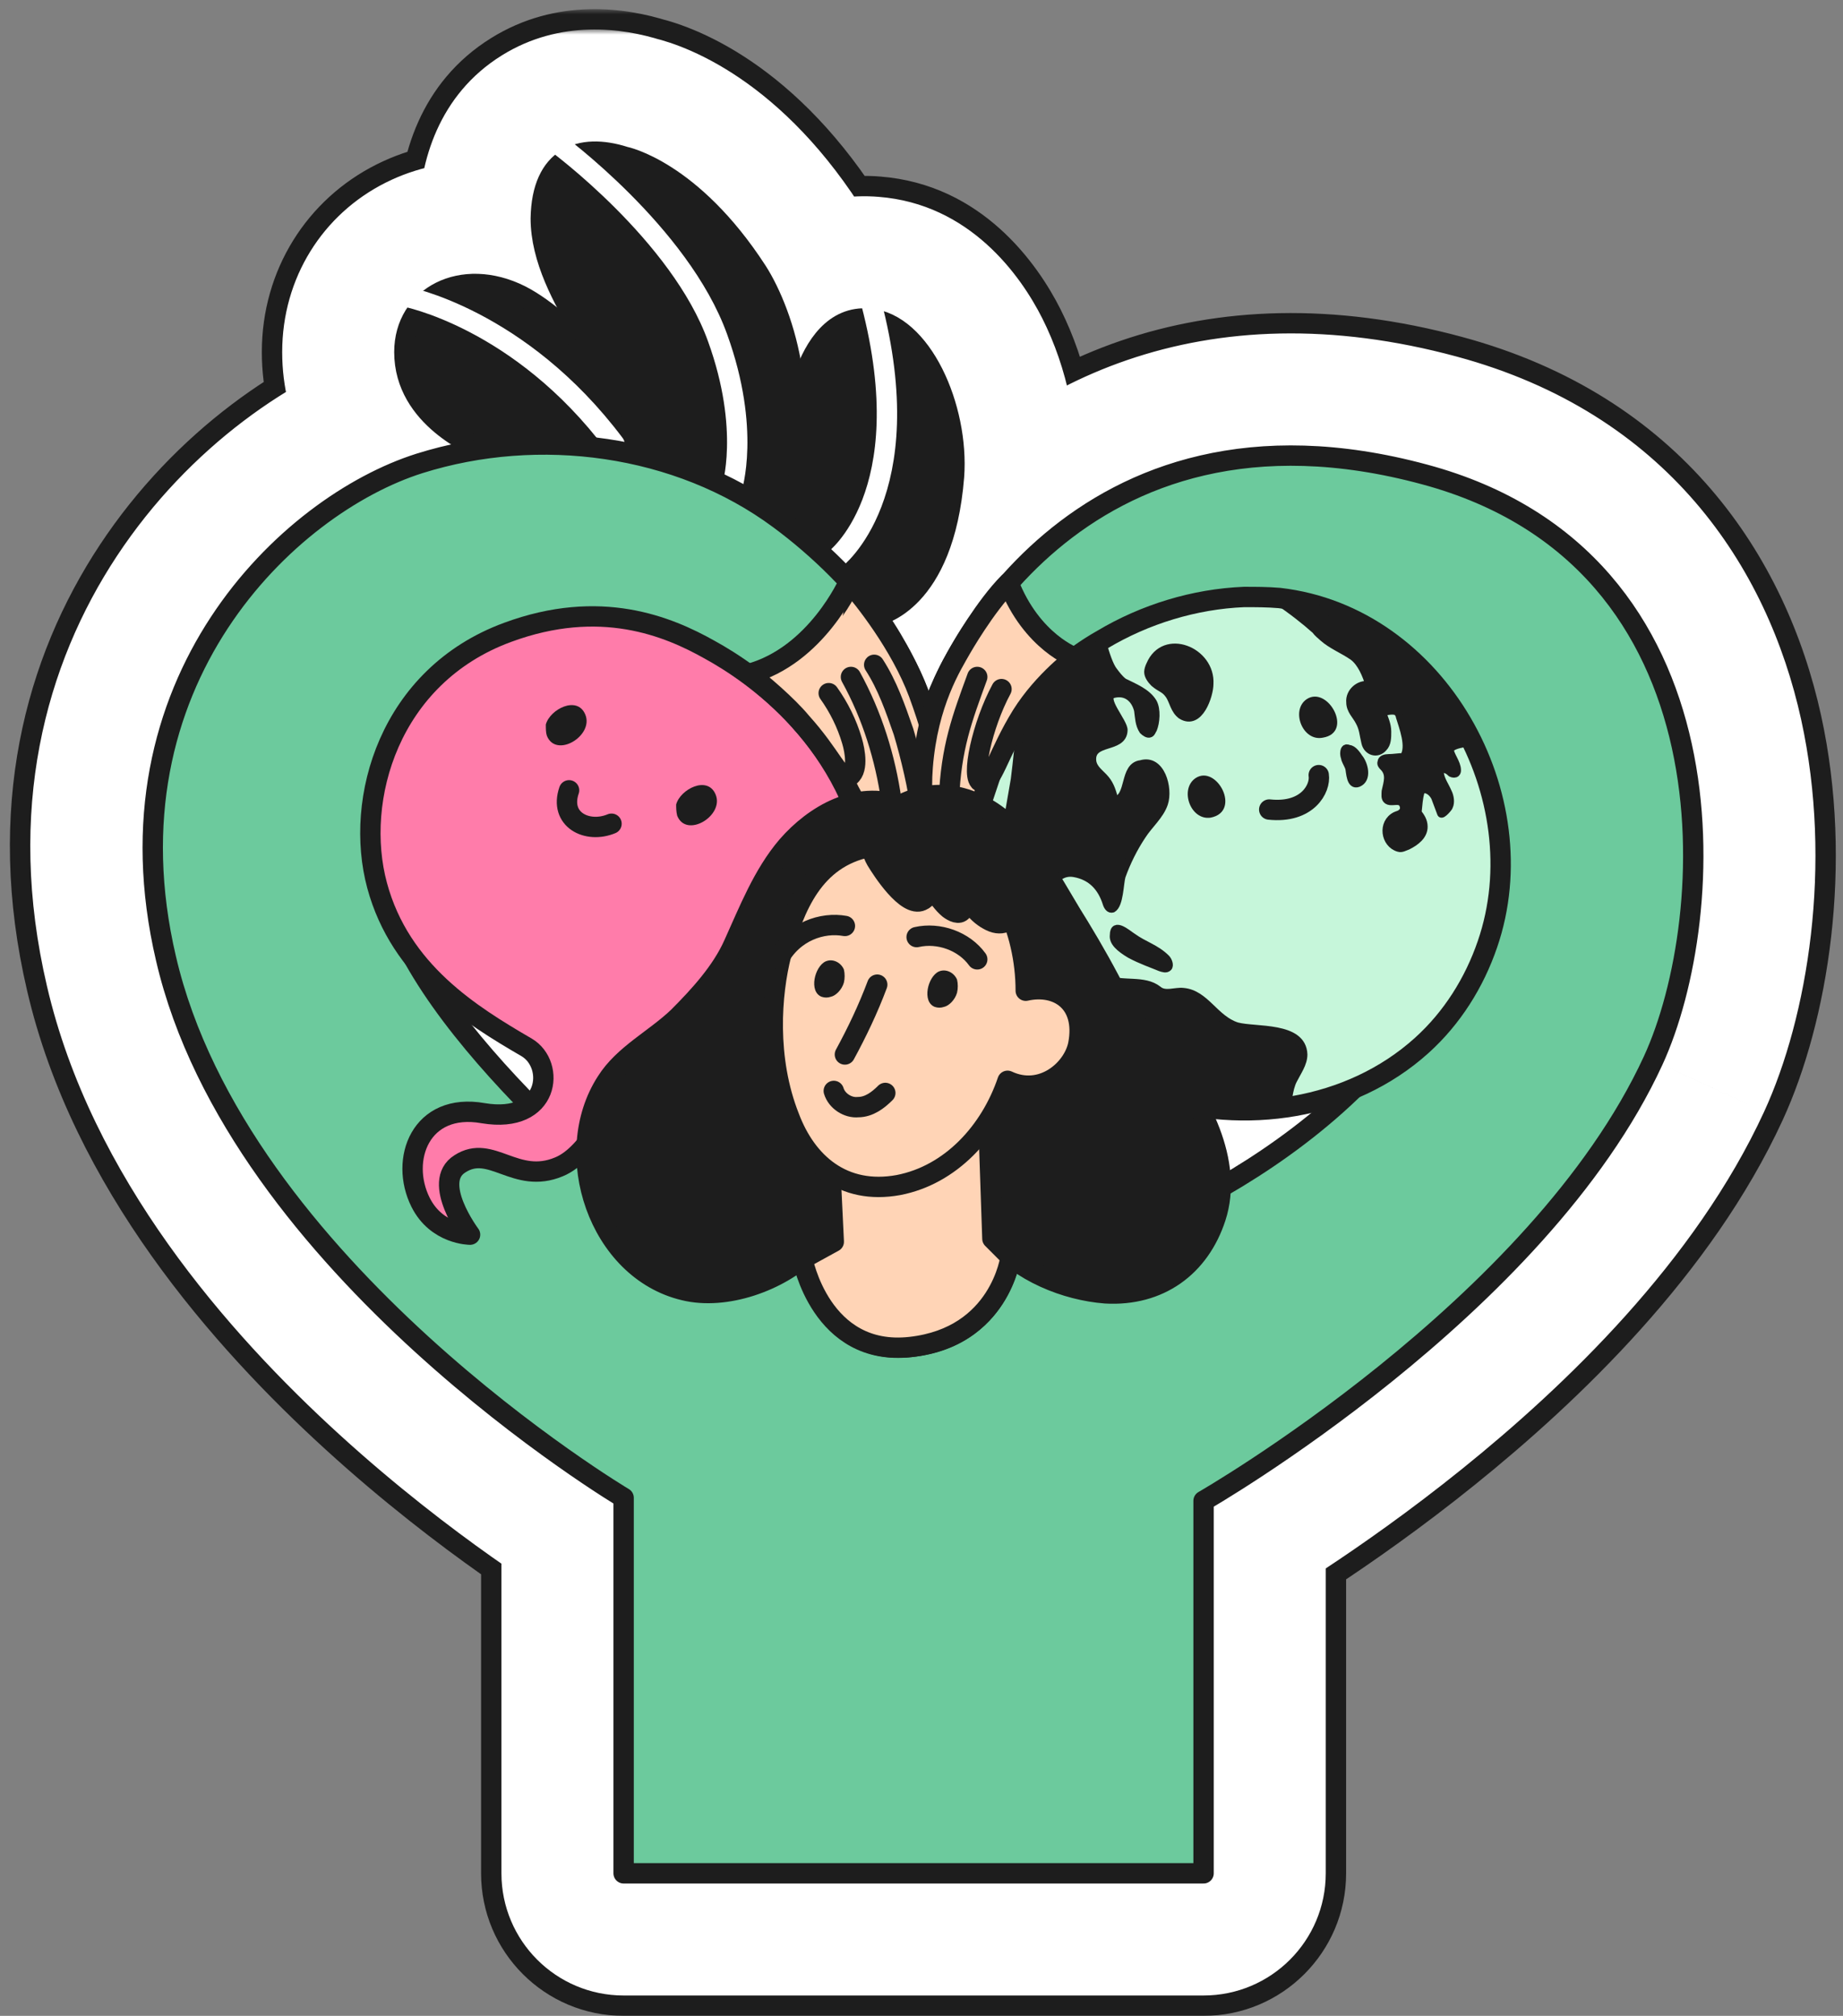 <?xml version="1.0" encoding="UTF-8"?> <svg xmlns="http://www.w3.org/2000/svg" width="181" height="198" viewBox="0 0 181 198" fill="none"><rect x="0" y="0" width="181" height="198" fill="#808080" stroke="none"/><mask id="path-1-outside-1_611_3706" maskUnits="userSpaceOnUse" x="0" y="0.896" width="181" height="198" fill="black"><rect fill="white" y="0.896" width="181" height="198"></rect><path fill-rule="evenodd" clip-rule="evenodd" d="M47.156 44.123L47.221 44.127C45.178 44.436 43.162 44.899 41.203 45.514C28.303 49.59 9.947 66.988 16.297 94.129C23.342 124.55 61.246 147.117 61.246 147.117V184H118.201V147.415C118.201 147.415 151.143 128.526 162.356 104.169C168.805 90.152 170.889 54.959 139.931 46.608C119.463 41.064 106.452 48.889 99.058 57.266L99.05 57.245C97.072 59.228 95.018 62.631 94.507 63.501C94.23 63.964 93.972 64.419 93.73 64.861C93.486 65.302 93.214 65.815 92.934 66.405C91.975 68.378 91.415 69.996 91.212 70.965C90.98 70.198 90.721 69.437 90.437 68.685C90.367 68.487 90.294 68.286 90.22 68.082C89.796 66.951 89.273 65.837 88.702 64.774C88.158 63.715 87.57 62.693 86.945 61.719C86.531 61.056 86.071 60.394 85.574 59.736L86.25 60.427C86.25 60.427 92.7 59.234 93.692 46.807C94.188 40.047 90.517 31.696 85.357 31.298C81.884 31 79.999 34.082 79.007 36.865C78.671 37.807 78.361 38.759 78.073 39.719C77.968 34.188 76.019 29.239 74.343 26.626C67.893 16.684 61.344 15.392 61.344 15.392C56.979 14 53.208 15.392 53.109 21.456C53.109 25.433 55.292 29.409 57.276 32.69C57.914 33.781 58.558 34.864 59.206 35.947C56.526 32.91 53.642 30.297 51.125 29.012C45.37 26.128 39.714 29.111 39.714 34.579C39.714 40.289 45.125 43.063 46.725 43.883C46.963 44.005 47.117 44.084 47.156 44.123ZM95.62 78.772C95.84 78.863 96.058 78.962 96.273 79.069C96.291 78.979 96.309 78.889 96.327 78.8L95.62 78.772ZM117.719 108.71C119.035 111.209 119.944 113.948 119.883 116.638C123.978 114.284 128.696 111.068 132.963 106.916C128.22 108.938 122.863 109.507 117.719 108.71ZM99.293 123.47C99.239 123.426 99.185 123.382 99.131 123.338L99.249 123.456C99.249 123.456 99.197 123.873 99.008 124.526C99.127 124.146 99.22 123.79 99.293 123.47ZM89.429 132.304C92.6 131.946 94.761 130.703 96.227 129.258C94.731 130.757 92.564 131.979 89.429 132.304ZM78.809 123.655C78.809 123.655 78.811 123.666 78.816 123.688L78.79 123.595C79.04 123.389 79.278 123.177 79.503 122.959C80.592 121.868 81.302 120.505 81.745 119.055L81.885 121.965L78.809 123.655ZM57.618 113.933C57.593 113.41 57.596 112.887 57.627 112.367C57.383 112.669 57.125 112.961 56.854 113.231C57.111 113.469 57.366 113.703 57.618 113.933ZM83.731 78.906C85.213 78.544 86.774 78.558 88.334 79.117C88.761 78.886 89.191 78.697 89.621 78.547L89.608 78.536L83.465 78.296C83.555 78.497 83.644 78.7 83.731 78.906ZM66.439 45.761C66.143 45.662 65.845 45.566 65.546 45.473L65.831 45.494L66.439 45.761ZM76.526 50.982C75.292 50.067 73.999 49.238 72.658 48.494L75.831 49.889L75.865 49.823L78.537 52.551C77.862 51.996 77.188 51.471 76.526 50.982ZM40.642 94.141C43.411 99.092 47.718 104.156 52.049 108.573C54.021 107.049 53.658 104.016 51.72 102.877C48.081 100.756 43.781 98.148 40.642 94.141Z"></path></mask><path fill-rule="evenodd" clip-rule="evenodd" d="M47.156 44.123L47.221 44.127C45.178 44.436 43.162 44.899 41.203 45.514C28.303 49.59 9.947 66.988 16.297 94.129C23.342 124.55 61.246 147.117 61.246 147.117V184H118.201V147.415C118.201 147.415 151.143 128.526 162.356 104.169C168.805 90.152 170.889 54.959 139.931 46.608C119.463 41.064 106.452 48.889 99.058 57.266L99.05 57.245C97.072 59.228 95.018 62.631 94.507 63.501C94.23 63.964 93.972 64.419 93.73 64.861C93.486 65.302 93.214 65.815 92.934 66.405C91.975 68.378 91.415 69.996 91.212 70.965C90.98 70.198 90.721 69.437 90.437 68.685C90.367 68.487 90.294 68.286 90.22 68.082C89.796 66.951 89.273 65.837 88.702 64.774C88.158 63.715 87.57 62.693 86.945 61.719C86.531 61.056 86.071 60.394 85.574 59.736L86.25 60.427C86.25 60.427 92.7 59.234 93.692 46.807C94.188 40.047 90.517 31.696 85.357 31.298C81.884 31 79.999 34.082 79.007 36.865C78.671 37.807 78.361 38.759 78.073 39.719C77.968 34.188 76.019 29.239 74.343 26.626C67.893 16.684 61.344 15.392 61.344 15.392C56.979 14 53.208 15.392 53.109 21.456C53.109 25.433 55.292 29.409 57.276 32.69C57.914 33.781 58.558 34.864 59.206 35.947C56.526 32.91 53.642 30.297 51.125 29.012C45.37 26.128 39.714 29.111 39.714 34.579C39.714 40.289 45.125 43.063 46.725 43.883C46.963 44.005 47.117 44.084 47.156 44.123ZM95.62 78.772C95.84 78.863 96.058 78.962 96.273 79.069C96.291 78.979 96.309 78.889 96.327 78.8L95.62 78.772ZM117.719 108.71C119.035 111.209 119.944 113.948 119.883 116.638C123.978 114.284 128.696 111.068 132.963 106.916C128.22 108.938 122.863 109.507 117.719 108.71ZM99.293 123.47C99.239 123.426 99.185 123.382 99.131 123.338L99.249 123.456C99.249 123.456 99.197 123.873 99.008 124.526C99.127 124.146 99.22 123.79 99.293 123.47ZM89.429 132.304C92.6 131.946 94.761 130.703 96.227 129.258C94.731 130.757 92.564 131.979 89.429 132.304ZM78.809 123.655C78.809 123.655 78.811 123.666 78.816 123.688L78.79 123.595C79.04 123.389 79.278 123.177 79.503 122.959C80.592 121.868 81.302 120.505 81.745 119.055L81.885 121.965L78.809 123.655ZM57.618 113.933C57.593 113.41 57.596 112.887 57.627 112.367C57.383 112.669 57.125 112.961 56.854 113.231C57.111 113.469 57.366 113.703 57.618 113.933ZM83.731 78.906C85.213 78.544 86.774 78.558 88.334 79.117C88.761 78.886 89.191 78.697 89.621 78.547L89.608 78.536L83.465 78.296C83.555 78.497 83.644 78.7 83.731 78.906ZM66.439 45.761C66.143 45.662 65.845 45.566 65.546 45.473L65.831 45.494L66.439 45.761ZM76.526 50.982C75.292 50.067 73.999 49.238 72.658 48.494L75.831 49.889L75.865 49.823L78.537 52.551C77.862 51.996 77.188 51.471 76.526 50.982ZM40.642 94.141C43.411 99.092 47.718 104.156 52.049 108.573C54.021 107.049 53.658 104.016 51.72 102.877C48.081 100.756 43.781 98.148 40.642 94.141Z" fill="#C6F6DA"></path><path d="M47.221 44.127L49.313 57.97C56.361 56.905 61.484 50.714 61.211 43.591C60.938 36.468 55.356 30.687 48.247 30.165L47.221 44.127ZM47.156 44.123L37.247 54.013C39.623 56.393 42.776 57.839 46.13 58.085L47.156 44.123ZM41.203 45.514L37.007 32.158C36.999 32.16 36.992 32.163 36.984 32.165L41.203 45.514ZM16.297 94.129L29.936 90.97C29.934 90.96 29.931 90.949 29.929 90.939L16.297 94.129ZM61.246 147.117H75.246C75.246 142.182 72.648 137.612 68.408 135.088L61.246 147.117ZM61.246 184H47.246C47.246 191.732 53.514 198 61.246 198V184ZM118.201 184V198C125.933 198 132.201 191.732 132.201 184H118.201ZM118.201 147.415L111.237 135.27C106.885 137.765 104.201 142.398 104.201 147.415H118.201ZM162.356 104.169L175.073 110.024L175.074 110.021L162.356 104.169ZM139.931 46.608L136.271 60.121C136.275 60.122 136.28 60.124 136.285 60.125L139.931 46.608ZM99.058 57.266L86.014 62.35C87.788 66.9 91.803 70.196 96.61 71.05C101.418 71.903 106.323 70.191 109.554 66.531L99.058 57.266ZM99.05 57.245L112.094 52.16C110.376 47.753 106.549 44.512 101.919 43.542C97.289 42.573 92.483 44.008 89.141 47.355L99.05 57.245ZM94.507 63.501L106.529 70.676C106.545 70.648 106.562 70.62 106.578 70.593L94.507 63.501ZM93.73 64.861L105.971 71.655C105.989 71.624 106.006 71.593 106.023 71.561L93.73 64.861ZM92.934 66.405L105.525 72.526C105.545 72.485 105.565 72.443 105.585 72.401L92.934 66.405ZM91.212 70.965L77.811 75.018C79.663 81.14 85.428 85.228 91.818 84.952C98.207 84.675 103.597 80.103 104.912 73.844L91.212 70.965ZM90.437 68.685L77.248 73.38C77.277 73.462 77.307 73.543 77.338 73.624L90.437 68.685ZM90.22 68.082L103.367 63.27C103.355 63.238 103.343 63.206 103.331 63.174L90.22 68.082ZM88.702 64.774L76.248 71.169C76.287 71.246 76.328 71.323 76.369 71.399L88.702 64.774ZM86.945 61.719L75.067 69.129C75.098 69.179 75.13 69.23 75.162 69.279L86.945 61.719ZM85.574 59.736L95.576 49.94C90.407 44.663 82.027 44.309 76.432 49.133C70.838 53.956 69.953 62.296 74.411 68.186L85.574 59.736ZM86.25 60.427L76.248 70.223C79.509 73.552 84.214 75.041 88.796 74.193L86.25 60.427ZM93.692 46.807L107.647 47.921C107.65 47.891 107.652 47.861 107.654 47.832L93.692 46.807ZM85.357 31.298L84.159 45.247C84.2 45.25 84.24 45.254 84.281 45.257L85.357 31.298ZM79.007 36.865L65.819 32.165L65.819 32.165L79.007 36.865ZM78.073 39.719L64.076 39.984C64.206 46.88 69.34 52.654 76.174 53.589C83.008 54.525 89.505 50.344 91.484 43.736L78.073 39.719ZM74.343 26.626L86.126 19.065C86.113 19.046 86.101 19.026 86.088 19.006L74.343 26.626ZM61.344 15.392L57.092 28.73C57.598 28.892 58.113 29.024 58.634 29.127L61.344 15.392ZM53.109 21.456L39.111 21.227C39.109 21.303 39.109 21.38 39.109 21.456H53.109ZM57.276 32.69L69.364 25.628C69.329 25.566 69.292 25.505 69.255 25.444L57.276 32.69ZM59.206 35.947L48.709 45.21C53.495 50.634 61.626 51.518 67.467 47.249C73.307 42.981 74.934 34.965 71.219 28.757L59.206 35.947ZM51.125 29.012L57.493 16.544C57.461 16.527 57.428 16.511 57.395 16.494L51.125 29.012ZM46.725 43.883L40.339 56.342L40.339 56.342L46.725 43.883ZM96.273 79.069L90.033 91.602C93.95 93.552 98.553 93.559 102.476 91.62C106.399 89.682 109.189 86.021 110.019 81.725L96.273 79.069ZM95.62 78.772L96.168 64.783C89.386 64.517 83.391 69.153 81.942 75.783C80.493 82.413 84.008 89.128 90.283 91.715L95.62 78.772ZM96.327 78.8L110.04 81.619C110.868 77.591 109.884 73.404 107.349 70.167C104.814 66.93 100.984 64.971 96.875 64.81L96.327 78.8ZM119.883 116.638L105.887 116.32C105.772 121.373 108.39 126.094 112.735 128.675C117.08 131.255 122.478 131.294 126.859 128.776L119.883 116.638ZM117.719 108.71L119.863 94.875C114.635 94.065 109.396 96.272 106.323 100.578C103.25 104.884 102.867 110.555 105.333 115.236L117.719 108.71ZM132.963 106.916L142.727 116.95C147.558 112.248 148.352 104.77 144.617 99.159C140.881 93.547 133.676 91.394 127.474 94.037L132.963 106.916ZM99.131 123.338L108.068 112.561C102.313 107.789 93.823 108.38 88.786 113.904C83.749 119.429 83.941 127.936 89.222 133.228L99.131 123.338ZM99.293 123.47L112.944 126.578C114.133 121.355 112.237 115.91 108.061 112.556L99.293 123.47ZM99.249 123.456L113.139 125.211C113.681 120.923 112.211 116.625 109.158 113.566L99.249 123.456ZM99.008 124.526L85.558 120.638C83.428 128.005 87.623 135.715 94.965 137.93C102.307 140.144 110.065 136.039 112.364 128.723L99.008 124.526ZM89.429 132.304L87.86 118.392C80.202 119.255 74.681 126.146 75.51 133.809C76.338 141.471 83.204 147.023 90.87 146.229L89.429 132.304ZM96.227 129.258L106.138 139.145C111.583 133.687 111.591 124.855 106.155 119.388C100.72 113.92 91.888 113.876 86.398 119.288L96.227 129.258ZM78.816 123.688L65.295 127.321C67.257 134.621 74.659 139.046 82.018 137.317C89.377 135.588 94.034 128.329 92.539 120.919L78.816 123.688ZM78.809 123.655L72.067 111.385C66.774 114.293 63.943 120.268 65.043 126.206L78.809 123.655ZM78.79 123.595L69.885 112.792C65.65 116.284 63.846 121.928 65.27 127.228L78.79 123.595ZM79.503 122.959L89.243 133.016C89.3 132.96 89.356 132.905 89.412 132.849L79.503 122.959ZM81.745 119.055L95.729 118.384C95.403 111.587 90.236 106.008 83.483 105.164C76.73 104.319 70.348 108.452 68.358 114.96L81.745 119.055ZM81.885 121.965L88.626 134.235C93.315 131.659 96.125 126.637 95.869 121.294L81.885 121.965ZM57.627 112.367L71.602 113.202C71.965 107.124 68.358 101.508 62.679 99.31C57.001 97.113 50.553 98.838 46.73 103.578L57.627 112.367ZM57.618 113.933L48.182 124.275C52.367 128.094 58.442 129.013 63.571 126.604C68.699 124.195 71.87 118.932 71.602 113.272L57.618 113.933ZM56.854 113.231L46.958 103.329C44.264 106.021 42.783 109.695 42.857 113.502C42.931 117.31 44.553 120.924 47.349 123.509L56.854 113.231ZM88.334 79.117L83.617 92.298C87.356 93.636 91.487 93.323 94.981 91.438L88.334 79.117ZM83.731 78.906L70.83 84.344C73.5 90.678 80.374 94.136 87.051 92.506L83.731 78.906ZM89.621 78.547L94.243 91.762C99.069 90.074 102.59 85.89 103.431 80.848C104.271 75.806 102.296 70.706 98.279 67.545L89.621 78.547ZM89.608 78.536L98.266 67.534C95.945 65.708 93.107 64.663 90.156 64.547L89.608 78.536ZM83.465 78.296L84.013 64.306C79.168 64.117 74.57 66.447 71.859 70.466C69.147 74.486 68.709 79.621 70.699 84.043L83.465 78.296ZM65.546 45.473L66.572 31.511C59.472 30.989 53.111 35.879 51.789 42.874C50.468 49.869 54.606 56.742 61.407 58.847L65.546 45.473ZM66.439 45.761L61.979 59.032C69.077 61.417 76.795 57.796 79.496 50.813C82.198 43.83 78.926 35.957 72.072 32.944L66.439 45.761ZM65.831 45.494L71.463 32.677C70.004 32.036 68.446 31.648 66.856 31.532L65.831 45.494ZM72.658 48.494L78.29 35.677C71.441 32.668 63.437 35.574 60.114 42.277C56.792 48.98 59.327 57.11 65.869 60.738L72.658 48.494ZM76.526 50.982L68.188 62.228C68.196 62.234 68.204 62.24 68.211 62.245L76.526 50.982ZM75.831 49.889L70.199 62.706C77 65.694 84.951 62.851 88.314 56.227L75.831 49.889ZM75.865 49.823L85.866 40.027C82.71 36.805 78.195 35.3 73.737 35.986C69.279 36.671 65.424 39.463 63.382 43.484L75.865 49.823ZM78.537 52.551L69.639 63.36C75.384 68.089 83.824 67.498 88.854 62.015C93.883 56.531 93.745 48.071 88.538 42.755L78.537 52.551ZM52.049 108.573L42.053 118.375C47.023 123.443 54.998 123.99 60.613 119.649L52.049 108.573ZM40.642 94.141L51.664 85.509C47.155 79.752 38.974 78.435 32.886 82.486C26.798 86.537 24.854 94.592 28.423 100.974L40.642 94.141ZM51.72 102.877L58.81 90.805C58.797 90.797 58.784 90.79 58.771 90.782L51.72 102.877ZM48.247 30.165L48.181 30.16L46.13 58.085L46.196 58.09L48.247 30.165ZM45.399 58.871C46.654 58.477 47.965 58.174 49.313 57.97L45.13 30.285C42.39 30.699 39.67 31.321 37.007 32.158L45.399 58.871ZM29.929 90.939C25.597 72.424 37.928 61.231 45.421 58.864L36.984 32.165C18.678 37.95 -5.703 61.552 2.665 97.318L29.929 90.939ZM61.246 147.117C68.408 135.088 68.411 135.089 68.413 135.091C68.414 135.091 68.417 135.093 68.418 135.094C68.421 135.095 68.423 135.097 68.425 135.098C68.429 135.1 68.43 135.101 68.429 135.1C68.427 135.099 68.416 135.092 68.397 135.081C68.359 135.057 68.286 135.013 68.181 134.948C67.971 134.819 67.634 134.607 67.185 134.318C66.286 133.739 64.947 132.852 63.297 131.685C59.982 129.34 55.499 125.929 50.847 121.686C41.132 112.827 32.484 101.971 29.936 90.97L2.658 97.287C7.155 116.707 20.982 132.345 31.98 142.375C37.684 147.577 43.118 151.708 47.129 154.546C49.144 155.97 50.821 157.083 52.022 157.857C52.623 158.245 53.107 158.548 53.456 158.764C53.63 158.872 53.771 158.958 53.877 159.022C53.929 159.054 53.973 159.08 54.008 159.101C54.025 159.111 54.04 159.12 54.053 159.128C54.059 159.131 54.065 159.135 54.07 159.138C54.073 159.14 54.076 159.142 54.077 159.142C54.081 159.144 54.084 159.146 61.246 147.117ZM75.246 184V147.117H47.246V184H75.246ZM118.201 170H61.246V198H118.201V170ZM104.201 147.415V184H132.201V147.415H104.201ZM149.638 98.315C145.411 107.498 136.437 116.653 127.289 124.025C122.893 127.568 118.801 130.428 115.818 132.394C114.332 133.374 113.137 134.122 112.336 134.611C111.936 134.856 111.635 135.035 111.448 135.146C111.354 135.202 111.288 135.24 111.252 135.261C111.235 135.271 111.224 135.277 111.222 135.279C111.22 135.28 111.221 135.279 111.223 135.278C111.225 135.277 111.226 135.276 111.229 135.275C111.23 135.274 111.232 135.273 111.232 135.273C111.235 135.271 111.237 135.27 118.201 147.415C125.165 159.56 125.167 159.559 125.17 159.557C125.171 159.557 125.174 159.555 125.176 159.554C125.18 159.551 125.185 159.549 125.19 159.546C125.201 159.539 125.213 159.532 125.228 159.524C125.257 159.507 125.294 159.486 125.339 159.459C125.428 159.407 125.549 159.337 125.699 159.248C126 159.07 126.418 158.82 126.94 158.501C127.985 157.862 129.451 156.944 131.229 155.772C134.773 153.436 139.617 150.051 144.859 145.827C154.985 137.666 168.088 125.198 175.073 110.024L149.638 98.315ZM136.285 60.125C145.735 62.674 149.836 68.691 151.496 76.263C153.36 84.76 151.642 93.962 149.637 98.318L175.074 110.021C179.519 100.36 182.068 84.956 178.846 70.265C175.421 54.648 165.084 38.893 143.577 33.091L136.285 60.125ZM109.554 66.531C112.003 63.755 115.158 61.323 119.134 59.959C122.992 58.636 128.49 58.014 136.271 60.121L143.591 33.095C130.904 29.659 119.663 30.177 110.05 33.474C100.555 36.731 93.507 42.399 88.562 48L109.554 66.531ZM86.006 62.33L86.014 62.35L112.102 52.181L112.094 52.16L86.006 62.33ZM106.578 70.593C106.739 70.317 107.205 69.541 107.789 68.687C108.078 68.264 108.354 67.882 108.6 67.568C108.863 67.233 108.986 67.109 108.959 67.135L89.141 47.355C85.728 50.776 82.86 55.687 82.436 56.408L106.578 70.593ZM106.023 71.561C106.178 71.277 106.346 70.981 106.529 70.676L82.486 56.325C82.114 56.948 81.765 57.561 81.438 58.161L106.023 71.561ZM105.585 72.401C105.704 72.15 105.829 71.911 105.971 71.655L81.489 58.068C81.142 58.692 80.724 59.48 80.283 60.41L105.585 72.401ZM104.912 73.844C104.864 74.075 104.828 74.188 104.836 74.162C104.84 74.147 104.866 74.064 104.922 73.913C105.036 73.606 105.231 73.132 105.525 72.526L80.343 60.284C79.1 62.842 78.034 65.596 77.511 68.086L104.912 73.844ZM77.338 73.624C77.514 74.091 77.672 74.557 77.811 75.018L104.612 66.912C104.288 65.839 103.928 64.782 103.537 63.746L77.338 73.624ZM77.072 72.893C77.133 73.06 77.192 73.222 77.248 73.38L103.627 63.99C103.542 63.753 103.456 63.513 103.367 63.27L77.072 72.893ZM76.369 71.399C76.707 72.028 76.948 72.563 77.108 72.989L103.331 63.174C102.644 61.339 101.839 59.646 101.035 58.148L76.369 71.399ZM75.162 69.279C75.54 69.869 75.905 70.502 76.248 71.169L101.156 58.379C100.411 56.929 99.6 55.517 98.728 54.159L75.162 69.279ZM74.411 68.186C74.686 68.549 74.902 68.865 75.067 69.129L98.823 54.309C98.161 53.248 97.457 52.238 96.736 51.286L74.411 68.186ZM96.252 50.631L95.576 49.94L75.572 69.532L76.248 70.223L96.252 50.631ZM79.736 45.693C79.434 49.484 78.493 49.653 79.387 48.7C79.767 48.295 80.327 47.862 81.078 47.492C81.443 47.312 81.841 47.152 82.273 47.014C82.49 46.945 82.716 46.881 82.954 46.822C83.073 46.792 83.194 46.764 83.319 46.737C83.382 46.724 83.445 46.711 83.509 46.698C83.541 46.691 83.573 46.685 83.606 46.679C83.622 46.676 83.638 46.673 83.654 46.669C83.663 46.668 83.675 46.666 83.679 46.665C83.691 46.663 83.704 46.66 86.25 60.427C88.796 74.193 88.809 74.191 88.821 74.189C88.825 74.188 88.838 74.186 88.846 74.184C88.863 74.181 88.88 74.178 88.897 74.174C88.931 74.168 88.965 74.161 89.001 74.154C89.071 74.14 89.143 74.125 89.218 74.109C89.367 74.077 89.525 74.04 89.692 73.999C90.024 73.917 90.39 73.815 90.785 73.689C91.574 73.437 92.484 73.087 93.468 72.601C95.46 71.618 97.694 70.111 99.811 67.854C104.178 63.197 106.958 56.557 107.647 47.921L79.736 45.693ZM84.281 45.257C81.806 45.066 80.227 43.956 79.602 43.4C79.021 42.883 78.963 42.61 79.139 42.959C79.289 43.257 79.479 43.76 79.607 44.387C79.736 45.016 79.749 45.514 79.729 45.782L107.654 47.832C108.095 41.833 106.748 35.534 104.151 30.374C101.911 25.922 96.452 18.112 86.433 17.34L84.281 45.257ZM92.194 41.566C92.39 41.015 92.294 41.632 91.391 42.58C90.855 43.143 89.924 43.934 88.535 44.527C87.077 45.149 85.544 45.366 84.159 45.247L86.555 17.349C79.769 16.767 74.459 19.758 71.113 23.272C68.151 26.383 66.615 29.932 65.819 32.165L92.194 41.566ZM91.484 43.736C91.707 42.993 91.943 42.269 92.194 41.566L65.819 32.165C65.399 33.345 65.014 34.525 64.662 35.701L91.484 43.736ZM62.56 34.186C62.645 34.318 63.056 35.053 63.443 36.281C63.814 37.46 64.052 38.749 64.076 39.984L92.07 39.453C91.913 31.138 89.092 23.689 86.126 19.065L62.56 34.186ZM61.344 15.392C58.634 29.127 58.625 29.125 58.617 29.123C58.614 29.123 58.606 29.121 58.6 29.12C58.589 29.118 58.578 29.116 58.567 29.113C58.544 29.109 58.523 29.104 58.501 29.1C58.459 29.091 58.417 29.082 58.377 29.073C58.296 29.056 58.221 29.039 58.151 29.022C58.012 28.988 57.893 28.957 57.793 28.928C57.593 28.871 57.471 28.827 57.417 28.806C57.306 28.763 57.482 28.819 57.871 29.068C58.601 29.536 60.434 30.91 62.598 34.245L86.088 19.006C81.802 12.399 77.136 8.157 72.979 5.493C70.925 4.177 69.06 3.288 67.52 2.692C66.751 2.395 66.067 2.172 65.484 2.005C65.193 1.922 64.927 1.853 64.688 1.795C64.568 1.767 64.456 1.741 64.35 1.718C64.297 1.706 64.246 1.696 64.197 1.685C64.173 1.68 64.148 1.675 64.125 1.671C64.113 1.668 64.101 1.666 64.09 1.663C64.084 1.662 64.075 1.661 64.072 1.66C64.064 1.658 64.055 1.657 61.344 15.392ZM67.107 21.685C67.113 21.336 67.049 25.014 63.013 27.521C61.292 28.59 59.667 28.862 58.656 28.893C57.693 28.922 57.142 28.746 57.092 28.73L65.597 2.053C61.515 0.752 54.682 -0.266 48.241 3.735C41.203 8.106 39.204 15.511 39.111 21.227L67.107 21.685ZM69.255 25.444C68.337 23.926 67.744 22.841 67.368 21.94C66.987 21.028 67.109 20.946 67.109 21.456H39.109C39.109 29.845 43.5 36.965 45.297 39.936L69.255 25.444ZM71.219 28.757C70.583 27.695 69.967 26.659 69.364 25.628L45.188 39.752C45.86 40.903 46.533 42.033 47.193 43.136L71.219 28.757ZM44.756 41.479C44.646 41.423 45.039 41.622 45.911 42.381C46.722 43.087 47.679 44.044 48.709 45.21L69.703 26.683C66.675 23.252 62.387 19.044 57.493 16.544L44.756 41.479ZM53.714 34.579C53.714 37.152 52.129 39.88 49.532 41.181C47.173 42.362 45.344 41.774 44.854 41.529L57.395 16.494C51.151 13.366 43.616 12.827 36.991 16.146C30.127 19.585 25.714 26.538 25.714 34.579H53.714ZM53.111 31.424C52.758 31.243 52.607 31.162 52.455 31.065C52.292 30.962 52.286 30.937 52.379 31.027C52.474 31.12 52.811 31.467 53.133 32.118C53.487 32.835 53.714 33.705 53.714 34.579H25.714C25.714 42.339 29.525 47.86 32.86 51.103C36.037 54.191 39.443 55.883 40.339 56.342L53.111 31.424ZM57.065 34.233C55.842 33.008 54.643 32.287 54.528 32.216C54.158 31.984 53.847 31.814 53.714 31.741C53.449 31.596 53.165 31.452 53.111 31.424L40.339 56.342C40.524 56.436 40.436 56.392 40.317 56.328C40.256 56.295 40.006 56.159 39.683 55.957C39.517 55.853 39.233 55.67 38.891 55.421C38.599 55.208 37.962 54.73 37.247 54.013L57.065 34.233ZM102.513 66.537C102.009 66.286 101.49 66.049 100.957 65.829L90.283 91.715C90.19 91.677 90.107 91.638 90.033 91.602L102.513 66.537ZM82.614 75.981C82.584 76.125 82.555 76.269 82.528 76.414L110.019 81.725C110.026 81.689 110.033 81.654 110.04 81.619L82.614 75.981ZM95.072 92.761L95.779 92.789L96.875 64.81L96.168 64.783L95.072 92.761ZM133.88 116.955C134.014 111.024 132.046 105.868 130.105 102.185L105.333 115.236C105.638 115.815 105.794 116.234 105.865 116.478C105.935 116.721 105.879 116.65 105.887 116.32L133.88 116.955ZM123.199 96.883C119.997 99.999 116.306 102.546 112.907 104.499L126.859 128.776C131.65 126.022 137.395 122.138 142.727 116.95L123.199 96.883ZM115.575 122.545C123.101 123.711 131.122 122.919 138.451 119.796L127.474 94.037C125.317 94.956 122.625 95.303 119.863 94.875L115.575 122.545ZM90.194 134.114C90.305 134.206 90.415 134.296 90.526 134.385L108.061 112.556C108.063 112.557 108.065 112.559 108.068 112.561L90.194 134.114ZM109.158 113.566L109.04 113.447L89.222 133.228L89.34 133.346L109.158 113.566ZM112.457 128.414C112.675 127.661 112.827 127 112.933 126.464C112.986 126.194 113.029 125.953 113.062 125.744C113.079 125.639 113.093 125.542 113.106 125.453C113.112 125.409 113.118 125.366 113.124 125.326C113.126 125.306 113.129 125.286 113.132 125.267C113.133 125.257 113.134 125.248 113.135 125.238C113.136 125.234 113.136 125.229 113.137 125.225C113.137 125.222 113.138 125.22 113.138 125.218C113.138 125.216 113.138 125.215 113.138 125.214C113.139 125.212 113.139 125.211 99.249 123.456C85.36 121.701 85.36 121.7 85.36 121.698C85.36 121.697 85.36 121.696 85.361 121.694C85.361 121.692 85.361 121.69 85.361 121.688C85.362 121.683 85.362 121.679 85.363 121.674C85.364 121.665 85.365 121.656 85.367 121.648C85.369 121.63 85.371 121.613 85.373 121.596C85.378 121.562 85.382 121.529 85.387 121.497C85.396 121.433 85.405 121.374 85.414 121.319C85.432 121.208 85.449 121.112 85.466 121.028C85.498 120.864 85.529 120.738 85.558 120.638L112.457 128.414ZM85.643 120.362C85.644 120.356 85.645 120.35 85.647 120.346C85.648 120.341 85.65 120.336 85.651 120.329L112.364 128.723C112.606 127.951 112.796 127.23 112.944 126.578L85.643 120.362ZM90.998 146.215C97.309 145.504 102.372 142.859 106.056 139.227L86.398 119.288C86.701 118.989 87.058 118.735 87.422 118.561C87.788 118.386 87.978 118.379 87.86 118.392L90.998 146.215ZM86.315 119.37C86.63 119.055 87.016 118.776 87.425 118.581C87.835 118.386 88.069 118.37 87.987 118.378L90.87 146.229C97.198 145.574 102.36 142.933 106.138 139.145L86.315 119.37ZM92.539 120.919C92.544 120.946 92.55 120.974 92.556 121.005C92.559 121.02 92.562 121.036 92.565 121.053C92.567 121.061 92.568 121.069 92.57 121.077C92.57 121.082 92.571 121.086 92.572 121.09C92.572 121.092 92.573 121.095 92.573 121.097C92.573 121.098 92.574 121.099 92.574 121.1C92.574 121.101 92.574 121.101 92.574 121.102C92.574 121.102 92.574 121.102 92.574 121.102C92.574 121.103 92.574 121.103 92.574 121.103C92.574 121.103 92.575 121.103 78.809 123.655C65.043 126.206 65.043 126.207 65.043 126.207C65.043 126.207 65.043 126.207 65.044 126.207C65.044 126.208 65.044 126.208 65.044 126.208C65.044 126.209 65.044 126.209 65.044 126.21C65.044 126.211 65.044 126.212 65.045 126.213C65.045 126.215 65.046 126.217 65.046 126.22C65.047 126.224 65.048 126.229 65.048 126.233C65.05 126.242 65.052 126.252 65.054 126.261C65.057 126.281 65.061 126.301 65.065 126.322C65.073 126.363 65.082 126.408 65.092 126.457L92.539 120.919ZM65.27 127.228L65.295 127.321L92.336 120.055L92.311 119.962L65.27 127.228ZM69.763 112.902C69.819 112.848 69.861 112.813 69.885 112.792L87.696 134.398C88.219 133.966 88.737 133.505 89.243 133.016L69.763 112.902ZM68.358 114.96C68.405 114.804 68.687 113.978 69.594 113.069L89.412 132.849C92.497 129.758 94.198 126.206 95.133 123.15L68.358 114.96ZM95.869 121.294L95.729 118.384L67.761 119.726L67.901 122.636L95.869 121.294ZM85.551 135.925L88.626 134.235L75.143 109.695L72.067 111.385L85.551 135.925ZM43.652 111.532C43.59 112.56 43.586 113.582 43.633 114.593L71.602 113.272C71.601 113.237 71.601 113.214 71.602 113.202L43.652 111.532ZM66.751 123.134C67.427 122.458 68.017 121.785 68.524 121.156L46.73 103.578C46.749 103.553 46.823 103.463 46.958 103.329L66.751 123.134ZM67.054 103.591C66.825 103.381 66.593 103.169 66.36 102.953L47.349 123.509C47.629 123.769 47.907 124.024 48.182 124.275L67.054 103.591ZM93.051 65.935C88.634 64.355 84.255 64.366 80.41 65.305L87.051 92.506C86.171 92.721 84.913 92.762 83.617 92.298L93.051 65.935ZM84.999 65.332C83.855 65.732 82.749 66.223 81.687 66.796L94.981 91.438C94.774 91.55 94.527 91.662 94.243 91.762L84.999 65.332ZM80.95 89.538L80.963 89.549L98.279 67.545L98.266 67.534L80.95 89.538ZM82.917 92.285L89.06 92.526L90.156 64.547L84.013 64.306L82.917 92.285ZM96.631 73.467C96.501 73.157 96.367 72.852 96.231 72.549L70.699 84.043C70.743 84.142 70.787 84.243 70.83 84.344L96.631 73.467ZM61.407 58.847C61.599 58.907 61.79 58.968 61.979 59.032L70.899 32.491C70.496 32.355 70.091 32.225 69.686 32.099L61.407 58.847ZM66.856 31.532L66.572 31.511L64.521 59.436L64.805 59.457L66.856 31.532ZM72.072 32.944L71.463 32.677L60.199 58.311L60.807 58.578L72.072 32.944ZM65.869 60.738C66.687 61.191 67.461 61.689 68.188 62.228L84.865 39.736C83.122 38.444 81.31 37.284 79.447 36.251L65.869 60.738ZM81.464 37.072L78.29 35.677L67.026 61.311L70.199 62.706L81.464 37.072ZM63.382 43.484L63.349 43.55L88.314 56.227L88.347 56.162L63.382 43.484ZM88.538 42.755L85.866 40.027L65.863 59.619L68.535 62.347L88.538 42.755ZM68.211 62.245C68.671 62.585 69.151 62.958 69.639 63.36L87.434 41.742C86.573 41.033 85.705 40.357 84.842 39.719L68.211 62.245ZM62.046 98.771C58.05 94.697 54.74 90.667 52.862 87.309L28.423 100.974C32.082 107.518 37.386 113.615 42.053 118.375L62.046 98.771ZM44.63 114.949C41.177 112.921 39.623 109.567 39.395 106.686C39.152 103.623 40.313 99.951 43.486 97.498L60.613 119.649C70.832 111.747 68.846 96.7 58.81 90.805L44.63 114.949ZM29.621 102.774C34.603 109.136 41.122 112.904 44.669 114.972L58.771 90.782C55.04 88.608 52.959 87.162 51.664 85.509L29.621 102.774Z" fill="#1D1D1D" mask="url(#path-1-outside-1_611_3706)"></path><mask id="path-3-outside-2_611_3706" maskUnits="userSpaceOnUse" x="2" y="2.896" width="177" height="194" fill="black"><rect fill="white" x="2" y="2.896" width="177" height="194"></rect><path fill-rule="evenodd" clip-rule="evenodd" d="M47.156 44.123L47.221 44.127C45.178 44.436 43.162 44.899 41.203 45.514C28.303 49.59 9.947 66.988 16.297 94.129C23.342 124.55 61.246 147.117 61.246 147.117V184H118.201V147.415C118.201 147.415 151.143 128.526 162.356 104.169C168.805 90.152 170.889 54.959 139.931 46.608C119.463 41.064 106.452 48.889 99.058 57.266L99.05 57.245C97.072 59.228 95.018 62.631 94.507 63.501C94.23 63.964 93.972 64.419 93.73 64.861C93.486 65.302 93.214 65.815 92.934 66.405C91.975 68.378 91.415 69.996 91.212 70.965C90.98 70.198 90.721 69.437 90.437 68.685C90.367 68.487 90.294 68.286 90.22 68.082C89.796 66.951 89.273 65.837 88.702 64.774C88.158 63.715 87.57 62.693 86.945 61.719C86.531 61.056 86.071 60.394 85.574 59.736L86.25 60.427C86.25 60.427 92.7 59.234 93.692 46.807C94.188 40.047 90.517 31.696 85.357 31.298C81.884 31 79.999 34.082 79.007 36.865C78.671 37.807 78.361 38.759 78.073 39.719C77.968 34.188 76.019 29.239 74.343 26.626C67.893 16.684 61.344 15.392 61.344 15.392C56.979 14 53.208 15.392 53.109 21.456C53.109 25.433 55.292 29.409 57.276 32.69C57.914 33.781 58.558 34.864 59.206 35.947C56.526 32.91 53.642 30.297 51.125 29.012C45.37 26.128 39.714 29.111 39.714 34.579C39.714 40.289 45.125 43.063 46.725 43.883C46.963 44.005 47.117 44.084 47.156 44.123ZM95.62 78.772C95.84 78.863 96.058 78.962 96.273 79.069C96.291 78.979 96.309 78.889 96.327 78.8L95.62 78.772ZM117.719 108.71C119.035 111.209 119.944 113.948 119.883 116.638C123.978 114.284 128.696 111.068 132.963 106.916C128.22 108.938 122.863 109.507 117.719 108.71ZM99.293 123.47C99.239 123.426 99.185 123.382 99.131 123.338L99.249 123.456C99.249 123.456 99.197 123.873 99.008 124.526C99.127 124.146 99.22 123.79 99.293 123.47ZM89.429 132.304C92.6 131.946 94.761 130.703 96.227 129.258C94.731 130.757 92.564 131.979 89.429 132.304ZM78.809 123.655C78.809 123.655 78.811 123.666 78.816 123.688L78.79 123.595C79.04 123.389 79.278 123.177 79.503 122.959C80.592 121.868 81.302 120.505 81.745 119.055L81.885 121.965L78.809 123.655ZM57.618 113.933C57.593 113.41 57.596 112.887 57.627 112.367C57.383 112.669 57.125 112.961 56.854 113.231C57.111 113.469 57.366 113.703 57.618 113.933ZM83.731 78.906C85.213 78.544 86.774 78.558 88.334 79.117C88.761 78.886 89.191 78.697 89.621 78.547L89.608 78.536L83.465 78.296C83.555 78.497 83.644 78.7 83.731 78.906ZM66.439 45.761C66.143 45.662 65.845 45.566 65.546 45.473L65.831 45.494L66.439 45.761ZM76.526 50.982C75.292 50.067 73.999 49.238 72.658 48.494L75.831 49.889L75.865 49.823L78.537 52.551C77.862 51.996 77.188 51.471 76.526 50.982ZM40.642 94.141C43.411 99.092 47.718 104.156 52.049 108.573C54.021 107.049 53.658 104.016 51.72 102.877C48.081 100.756 43.781 98.148 40.642 94.141Z"></path></mask><path fill-rule="evenodd" clip-rule="evenodd" d="M47.156 44.123L47.221 44.127C45.178 44.436 43.162 44.899 41.203 45.514C28.303 49.59 9.947 66.988 16.297 94.129C23.342 124.55 61.246 147.117 61.246 147.117V184H118.201V147.415C118.201 147.415 151.143 128.526 162.356 104.169C168.805 90.152 170.889 54.959 139.931 46.608C119.463 41.064 106.452 48.889 99.058 57.266L99.05 57.245C97.072 59.228 95.018 62.631 94.507 63.501C94.23 63.964 93.972 64.419 93.73 64.861C93.486 65.302 93.214 65.815 92.934 66.405C91.975 68.378 91.415 69.996 91.212 70.965C90.98 70.198 90.721 69.437 90.437 68.685C90.367 68.487 90.294 68.286 90.22 68.082C89.796 66.951 89.273 65.837 88.702 64.774C88.158 63.715 87.57 62.693 86.945 61.719C86.531 61.056 86.071 60.394 85.574 59.736L86.25 60.427C86.25 60.427 92.7 59.234 93.692 46.807C94.188 40.047 90.517 31.696 85.357 31.298C81.884 31 79.999 34.082 79.007 36.865C78.671 37.807 78.361 38.759 78.073 39.719C77.968 34.188 76.019 29.239 74.343 26.626C67.893 16.684 61.344 15.392 61.344 15.392C56.979 14 53.208 15.392 53.109 21.456C53.109 25.433 55.292 29.409 57.276 32.69C57.914 33.781 58.558 34.864 59.206 35.947C56.526 32.91 53.642 30.297 51.125 29.012C45.37 26.128 39.714 29.111 39.714 34.579C39.714 40.289 45.125 43.063 46.725 43.883C46.963 44.005 47.117 44.084 47.156 44.123ZM95.62 78.772C95.84 78.863 96.058 78.962 96.273 79.069C96.291 78.979 96.309 78.889 96.327 78.8L95.62 78.772ZM117.719 108.71C119.035 111.209 119.944 113.948 119.883 116.638C123.978 114.284 128.696 111.068 132.963 106.916C128.22 108.938 122.863 109.507 117.719 108.71ZM99.293 123.47C99.239 123.426 99.185 123.382 99.131 123.338L99.249 123.456C99.249 123.456 99.197 123.873 99.008 124.526C99.127 124.146 99.22 123.79 99.293 123.47ZM89.429 132.304C92.6 131.946 94.761 130.703 96.227 129.258C94.731 130.757 92.564 131.979 89.429 132.304ZM78.809 123.655C78.809 123.655 78.811 123.666 78.816 123.688L78.79 123.595C79.04 123.389 79.278 123.177 79.503 122.959C80.592 121.868 81.302 120.505 81.745 119.055L81.885 121.965L78.809 123.655ZM57.618 113.933C57.593 113.41 57.596 112.887 57.627 112.367C57.383 112.669 57.125 112.961 56.854 113.231C57.111 113.469 57.366 113.703 57.618 113.933ZM83.731 78.906C85.213 78.544 86.774 78.558 88.334 79.117C88.761 78.886 89.191 78.697 89.621 78.547L89.608 78.536L83.465 78.296C83.555 78.497 83.644 78.7 83.731 78.906ZM66.439 45.761C66.143 45.662 65.845 45.566 65.546 45.473L65.831 45.494L66.439 45.761ZM76.526 50.982C75.292 50.067 73.999 49.238 72.658 48.494L75.831 49.889L75.865 49.823L78.537 52.551C77.862 51.996 77.188 51.471 76.526 50.982ZM40.642 94.141C43.411 99.092 47.718 104.156 52.049 108.573C54.021 107.049 53.658 104.016 51.72 102.877C48.081 100.756 43.781 98.148 40.642 94.141Z" fill="#C6F6DA"></path><path d="M47.221 44.127L49.014 55.993C55.056 55.08 59.447 49.773 59.212 43.668C58.978 37.562 54.194 32.607 48.1 32.16L47.221 44.127ZM47.156 44.123L38.662 52.6C40.699 54.64 43.402 55.879 46.277 56.09L47.156 44.123ZM41.203 45.514L37.606 34.066C37.599 34.068 37.593 34.07 37.587 34.072L41.203 45.514ZM16.297 94.129L27.988 91.421C27.986 91.412 27.984 91.403 27.982 91.395L16.297 94.129ZM61.246 147.117H73.246C73.246 142.887 71.019 138.97 67.385 136.806L61.246 147.117ZM61.246 184H49.246C49.246 190.627 54.618 196 61.246 196V184ZM118.201 184V196C124.828 196 130.201 190.627 130.201 184H118.201ZM118.201 147.415L112.232 137.005C108.501 139.144 106.201 143.115 106.201 147.415H118.201ZM162.356 104.169L173.256 109.187L173.257 109.185L162.356 104.169ZM139.931 46.608L136.794 58.191L136.806 58.194L139.931 46.608ZM99.058 57.266L87.878 61.624C89.398 65.523 92.839 68.349 96.96 69.081C101.081 69.812 105.285 68.344 108.054 65.207L99.058 57.266ZM99.05 57.245L110.231 52.887C108.758 49.109 105.478 46.331 101.509 45.5C97.541 44.669 93.421 45.899 90.557 48.768L99.05 57.245ZM94.507 63.501L104.811 69.651C104.825 69.627 104.839 69.603 104.853 69.579L94.507 63.501ZM93.73 64.861L104.223 70.684C104.237 70.658 104.252 70.631 104.267 70.604L93.73 64.861ZM92.934 66.405L103.726 71.652C103.744 71.616 103.761 71.58 103.778 71.544L92.934 66.405ZM91.212 70.965L79.725 74.439C81.313 79.686 86.254 83.191 91.731 82.954C97.208 82.716 101.828 78.797 102.955 73.432L91.212 70.965ZM90.437 68.685L79.132 72.709C79.157 72.779 79.183 72.849 79.209 72.918L90.437 68.685ZM90.22 68.082L101.489 63.958C101.479 63.93 101.468 63.903 101.458 63.875L90.22 68.082ZM88.702 64.774L78.027 70.255C78.061 70.322 78.095 70.387 78.131 70.453L88.702 64.774ZM86.945 61.719L76.764 68.07C76.79 68.114 76.818 68.157 76.845 68.2L86.945 61.719ZM85.574 59.736L94.147 51.34C89.716 46.816 82.534 46.513 77.738 50.647C72.943 54.782 72.184 61.93 76.006 66.979L85.574 59.736ZM86.25 60.427L77.677 68.823C80.472 71.677 84.504 72.953 88.433 72.227L86.25 60.427ZM93.692 46.807L105.654 47.762C105.656 47.736 105.658 47.711 105.66 47.685L93.692 46.807ZM85.357 31.298L84.33 43.254C84.365 43.257 84.4 43.26 84.435 43.263L85.357 31.298ZM79.007 36.865L67.703 32.836L67.703 32.836L79.007 36.865ZM78.073 39.719L66.075 39.946C66.187 45.857 70.588 50.806 76.445 51.608C82.303 52.41 87.872 48.826 89.568 43.162L78.073 39.719ZM74.343 26.626L84.443 20.145C84.432 20.128 84.421 20.111 84.41 20.095L74.343 26.626ZM61.344 15.392L57.7 26.825C58.133 26.963 58.575 27.076 59.021 27.165L61.344 15.392ZM53.109 21.456L41.111 21.26C41.109 21.325 41.109 21.391 41.109 21.456H53.109ZM57.276 32.69L67.638 26.636C67.607 26.584 67.576 26.531 67.544 26.479L57.276 32.69ZM59.206 35.947L50.208 43.887C54.311 48.536 61.281 49.294 66.287 45.635C71.293 41.976 72.687 35.105 69.503 29.784L59.206 35.947ZM51.125 29.012L56.583 18.325C56.555 18.311 56.528 18.297 56.499 18.283L51.125 29.012ZM46.725 43.883L41.251 54.562L41.251 54.562L46.725 43.883ZM96.273 79.069L90.925 89.811C94.282 91.483 98.228 91.489 101.59 89.827C104.952 88.166 107.344 85.028 108.056 81.345L96.273 79.069ZM95.62 78.772L96.089 66.781C90.277 66.553 85.138 70.527 83.896 76.21C82.654 81.893 85.667 87.648 91.045 89.866L95.62 78.772ZM96.327 78.8L108.081 81.216C108.791 77.764 107.947 74.175 105.774 71.4C103.601 68.626 100.318 66.947 96.797 66.809L96.327 78.8ZM119.883 116.638L107.886 116.366C107.788 120.696 110.031 124.743 113.756 126.955C117.48 129.167 122.107 129.2 125.863 127.042L119.883 116.638ZM117.719 108.71L119.557 96.852C115.075 96.157 110.585 98.049 107.951 101.74C105.317 105.431 104.989 110.292 107.102 114.304L117.719 108.71ZM132.963 106.916L141.332 115.516C145.473 111.486 146.154 105.077 142.952 100.267C139.75 95.457 133.574 93.612 128.258 95.877L132.963 106.916ZM99.131 123.338L106.791 114.1C101.858 110.01 94.582 110.517 90.264 115.252C85.946 119.987 86.111 127.279 90.638 131.815L99.131 123.338ZM99.293 123.47L110.994 126.134C112.013 121.657 110.388 116.99 106.808 114.115L99.293 123.47ZM99.249 123.456L111.155 124.96C111.619 121.285 110.36 117.601 107.742 114.979L99.249 123.456ZM99.008 124.526L87.48 121.193C85.654 127.508 89.249 134.117 95.542 136.015C101.836 137.913 108.485 134.395 110.456 128.123L99.008 124.526ZM89.429 132.304L88.084 120.379C81.52 121.119 76.788 127.026 77.498 133.594C78.209 140.161 84.093 144.92 90.664 144.24L89.429 132.304ZM96.227 129.258L104.722 137.733C109.389 133.055 109.396 125.484 104.737 120.798C100.078 116.111 92.508 116.073 87.802 120.713L96.227 129.258ZM78.816 123.688L67.227 126.802C68.908 133.059 75.253 136.852 81.561 135.37C87.868 133.888 91.86 127.666 90.579 121.315L78.816 123.688ZM78.809 123.655L73.03 113.138C68.493 115.631 66.066 120.752 67.01 125.842L78.809 123.655ZM78.79 123.595L71.157 114.336C67.527 117.328 65.981 122.166 67.201 126.709L78.79 123.595ZM79.503 122.959L87.852 131.579C87.9 131.532 87.949 131.484 87.997 131.436L79.503 122.959ZM81.745 119.055L93.731 118.48C93.452 112.654 89.023 107.872 83.235 107.148C77.447 106.424 71.976 109.967 70.27 115.545L81.745 119.055ZM81.885 121.965L87.663 132.482C91.682 130.274 94.091 125.969 93.871 121.39L81.885 121.965ZM57.627 112.367L69.606 113.083C69.917 107.873 66.825 103.059 61.958 101.176C57.09 99.292 51.563 100.771 48.287 104.833L57.627 112.367ZM57.618 113.933L49.53 122.797C53.117 126.071 58.324 126.859 62.72 124.794C67.116 122.729 69.834 118.218 69.605 113.367L57.618 113.933ZM56.854 113.231L48.371 104.744C46.063 107.051 44.793 110.2 44.857 113.464C44.92 116.728 46.31 119.825 48.706 122.041L56.854 113.231ZM88.334 79.117L84.291 90.415C87.496 91.562 91.037 91.294 94.032 89.678L88.334 79.117ZM83.731 78.906L72.673 83.567C74.962 88.996 80.853 91.96 86.577 90.563L83.731 78.906ZM89.621 78.547L93.583 89.874C97.719 88.427 100.738 84.841 101.458 80.519C102.178 76.197 100.485 71.826 97.042 69.116L89.621 78.547ZM89.608 78.536L97.029 69.106C95.04 67.541 92.607 66.645 90.078 66.546L89.608 78.536ZM83.465 78.296L83.935 66.305C79.782 66.142 75.841 68.14 73.517 71.585C71.193 75.03 70.817 79.432 72.522 83.222L83.465 78.296ZM65.546 45.473L66.425 33.505C60.34 33.059 54.888 37.25 53.755 43.245C52.622 49.241 56.169 55.132 61.998 56.937L65.546 45.473ZM66.439 45.761L62.616 57.136C68.7 59.181 75.315 56.077 77.631 50.091C79.947 44.105 77.142 37.357 71.267 34.775L66.439 45.761ZM65.831 45.494L70.659 34.508C69.408 33.959 68.072 33.627 66.71 33.526L65.831 45.494ZM72.658 48.494L77.486 37.508C71.615 34.928 64.754 37.42 61.906 43.165C59.059 48.911 61.231 55.88 66.839 58.989L72.658 48.494ZM76.526 50.982L69.379 60.622C69.386 60.627 69.393 60.632 69.399 60.636L76.526 50.982ZM75.831 49.889L71.004 60.875C76.833 63.436 83.648 60.999 86.531 55.322L75.831 49.889ZM75.865 49.823L84.438 41.427C81.732 38.664 77.862 37.375 74.041 37.963C70.22 38.55 66.915 40.943 65.165 44.39L75.865 49.823ZM78.537 52.551L70.91 61.816C75.834 65.87 83.069 65.363 87.38 60.663C91.691 55.962 91.572 48.711 87.11 44.155L78.537 52.551ZM52.049 108.573L43.481 116.975C47.741 121.318 54.577 121.788 59.389 118.066L52.049 108.573ZM40.642 94.141L50.089 86.742C46.224 81.807 39.213 80.679 33.994 84.151C28.776 87.624 27.109 94.527 30.169 99.998L40.642 94.141ZM51.72 102.877L57.797 92.53C57.786 92.523 57.775 92.516 57.764 92.51L51.72 102.877ZM48.1 32.16L48.035 32.155L46.277 56.09L46.343 56.095L48.1 32.16ZM44.799 56.963C46.155 56.537 47.567 56.212 49.014 55.993L45.428 32.262C42.788 32.661 40.169 33.261 37.606 34.066L44.799 56.963ZM27.982 91.395C23.361 71.648 36.553 59.569 44.818 56.957L37.587 34.072C20.053 39.613 -3.468 62.328 4.613 96.862L27.982 91.395ZM61.246 147.117C67.385 136.806 67.387 136.807 67.389 136.809C67.39 136.809 67.392 136.81 67.393 136.811C67.396 136.812 67.397 136.814 67.399 136.814C67.401 136.816 67.401 136.816 67.399 136.814C67.395 136.812 67.382 136.804 67.36 136.791C67.317 136.765 67.239 136.717 67.129 136.649C66.91 136.514 66.562 136.296 66.102 136C65.181 135.407 63.818 134.503 62.142 133.318C58.777 130.938 54.227 127.475 49.499 123.164C39.693 114.221 30.675 103.024 27.988 91.421L4.607 96.836C8.965 115.654 22.421 130.951 33.328 140.897C38.957 146.031 44.322 150.111 48.284 152.913C50.272 154.319 51.925 155.416 53.105 156.176C53.695 156.556 54.169 156.853 54.508 157.063C54.677 157.167 54.813 157.251 54.914 157.312C54.964 157.342 55.006 157.367 55.038 157.386C55.054 157.396 55.068 157.404 55.079 157.411C55.085 157.415 55.09 157.418 55.095 157.421C55.097 157.422 55.1 157.424 55.101 157.424C55.104 157.426 55.107 157.428 61.246 147.117ZM73.246 184V147.117H49.246V184H73.246ZM118.201 172H61.246V196H118.201V172ZM106.201 147.415V184H130.201V147.415H106.201ZM151.455 99.152C147.031 108.762 137.762 118.154 128.544 125.583C124.088 129.174 119.942 132.071 116.919 134.064C115.412 135.057 114.197 135.817 113.379 136.318C112.97 136.567 112.661 136.752 112.465 136.868C112.368 136.926 112.298 136.966 112.259 136.989C112.239 137.001 112.227 137.008 112.222 137.011C112.22 137.012 112.219 137.012 112.221 137.011C112.222 137.011 112.223 137.01 112.225 137.009C112.226 137.008 112.227 137.007 112.228 137.007C112.23 137.006 112.232 137.005 118.201 147.415C124.17 157.825 124.172 157.824 124.174 157.823C124.175 157.822 124.178 157.821 124.18 157.82C124.183 157.817 124.188 157.815 124.193 157.812C124.202 157.807 124.214 157.8 124.227 157.792C124.255 157.776 124.29 157.756 124.333 157.731C124.418 157.681 124.535 157.613 124.681 157.526C124.974 157.353 125.383 157.108 125.897 156.794C126.924 156.166 128.371 155.26 130.128 154.102C133.632 151.792 138.422 148.445 143.604 144.269C153.66 136.165 166.468 123.933 173.256 109.187L151.455 99.152ZM136.806 58.194C147.117 60.975 151.663 67.688 153.45 75.834C155.41 84.774 153.633 94.419 151.454 99.154L173.257 109.185C177.528 99.903 180.017 84.942 176.893 70.693C173.594 55.651 163.702 40.592 143.056 35.022L136.806 58.194ZM108.054 65.207C110.682 62.23 114.115 59.567 118.485 58.068C122.754 56.603 128.662 55.988 136.794 58.191L143.068 35.025C130.732 31.684 119.9 32.209 110.698 35.366C101.598 38.487 94.828 43.925 90.062 49.324L108.054 65.207ZM87.87 61.604L87.878 61.624L110.239 52.907L110.231 52.887L87.87 61.604ZM104.853 69.579C105.028 69.282 105.519 68.464 106.137 67.559C106.444 67.11 106.747 66.692 107.025 66.335C107.319 65.96 107.496 65.771 107.544 65.723L90.557 48.768C87.348 51.983 84.597 56.679 84.161 57.421L104.853 69.579ZM104.267 70.604C104.434 70.297 104.616 69.979 104.811 69.651L84.203 57.35C83.845 57.95 83.509 58.54 83.194 59.118L104.267 70.604ZM103.778 71.544C103.92 71.245 104.066 70.967 104.223 70.684L83.238 59.038C82.906 59.636 82.508 60.385 82.09 61.266L103.778 71.544ZM102.955 73.432C102.921 73.596 102.901 73.652 102.921 73.585C102.939 73.527 102.978 73.405 103.046 73.22C103.184 72.846 103.405 72.312 103.726 71.652L82.142 61.158C80.939 63.632 79.946 66.225 79.468 68.497L102.955 73.432ZM79.209 72.918C79.4 73.427 79.573 73.934 79.725 74.439L102.698 67.491C102.387 66.462 102.041 65.447 101.666 64.451L79.209 72.918ZM78.951 72.206C79.013 72.378 79.074 72.546 79.132 72.709L101.742 64.661C101.66 64.429 101.575 64.195 101.489 63.958L78.951 72.206ZM78.131 70.453C78.502 71.144 78.784 71.761 78.981 72.288L101.458 63.875C100.809 62.14 100.044 60.53 99.273 59.095L78.131 70.453ZM76.845 68.2C77.258 68.844 77.656 69.532 78.027 70.255L99.377 59.292C98.661 57.899 97.881 56.542 97.045 55.239L76.845 68.2ZM76.006 66.979C76.312 67.384 76.563 67.749 76.764 68.07L97.126 55.368C96.5 54.363 95.83 53.403 95.141 52.494L76.006 66.979ZM94.823 52.03L94.147 51.34L77.001 68.133L77.677 68.823L94.823 52.03ZM81.73 45.852C81.4 49.989 80.328 50.621 80.846 50.068C81.047 49.853 81.408 49.559 81.963 49.285C82.231 49.153 82.536 49.029 82.881 48.919C83.054 48.864 83.238 48.812 83.435 48.763C83.533 48.739 83.635 48.715 83.74 48.692C83.793 48.681 83.847 48.67 83.901 48.659C83.928 48.654 83.956 48.648 83.984 48.643C83.997 48.64 84.011 48.638 84.025 48.635C84.032 48.633 84.043 48.632 84.046 48.631C84.057 48.629 84.067 48.627 86.25 60.427C88.433 72.227 88.443 72.225 88.454 72.223C88.457 72.222 88.468 72.22 88.475 72.219C88.49 72.216 88.504 72.213 88.519 72.21C88.548 72.205 88.578 72.199 88.608 72.193C88.669 72.181 88.732 72.168 88.797 72.154C88.926 72.126 89.064 72.094 89.21 72.058C89.502 71.985 89.826 71.895 90.177 71.783C90.879 71.559 91.695 71.246 92.583 70.807C94.379 69.921 96.414 68.552 98.352 66.486C102.343 62.23 104.992 56.052 105.654 47.762L81.73 45.852ZM84.435 43.263C82.498 43.113 81.315 42.247 80.931 41.906C80.585 41.597 80.668 41.547 80.926 42.06C81.161 42.528 81.406 43.201 81.567 43.987C81.728 44.775 81.759 45.457 81.724 45.929L105.66 47.685C106.072 42.06 104.805 36.122 102.365 31.273C100.23 27.031 95.236 20.024 86.279 19.334L84.435 43.263ZM90.31 40.895C90.549 40.223 90.569 40.542 89.942 41.201C89.556 41.606 88.843 42.221 87.75 42.688C86.597 43.179 85.394 43.345 84.33 43.254L86.384 19.342C80.319 18.821 75.576 21.485 72.561 24.651C69.875 27.472 68.456 30.724 67.703 32.836L90.31 40.895ZM89.568 43.162C89.8 42.388 90.047 41.632 90.31 40.895L67.703 32.836C67.295 33.983 66.921 35.13 66.578 36.275L89.568 43.162ZM64.243 33.106C64.436 33.406 64.918 34.306 65.351 35.681C65.77 37.014 66.048 38.492 66.075 39.946L90.071 39.491C89.921 31.574 87.225 24.481 84.443 20.145L64.243 33.106ZM61.344 15.392C59.021 27.165 59.014 27.163 59.007 27.162C59.004 27.161 58.997 27.16 58.992 27.159C58.983 27.157 58.973 27.155 58.964 27.153C58.945 27.149 58.926 27.145 58.908 27.142C58.872 27.134 58.837 27.127 58.803 27.119C58.736 27.105 58.675 27.091 58.618 27.077C58.506 27.05 58.414 27.026 58.342 27.005C58.198 26.964 58.134 26.939 58.139 26.941C58.146 26.943 58.442 27.058 58.951 27.384C59.925 28.009 61.961 29.588 64.276 33.157L84.41 20.095C80.275 13.722 75.812 9.684 71.9 7.177C69.964 5.937 68.221 5.108 66.798 4.557C66.088 4.283 65.462 4.079 64.935 3.928C64.671 3.853 64.433 3.791 64.221 3.74C64.115 3.715 64.016 3.692 63.923 3.672C63.877 3.662 63.833 3.652 63.79 3.644C63.769 3.639 63.748 3.635 63.728 3.631C63.718 3.629 63.708 3.627 63.697 3.625C63.693 3.624 63.685 3.622 63.683 3.622C63.675 3.62 63.668 3.619 61.344 15.392ZM65.107 21.652C65.119 20.92 65.203 23.806 61.958 25.822C59.223 27.52 57.145 26.648 57.7 26.825L64.989 3.959C61.179 2.744 55.032 1.872 49.296 5.434C43.049 9.313 41.198 15.927 41.111 21.26L65.107 21.652ZM67.544 26.479C66.615 24.944 65.958 23.754 65.522 22.711C65.082 21.657 65.109 21.303 65.109 21.456H41.109C41.109 29.215 45.185 35.885 47.009 38.901L67.544 26.479ZM69.503 29.784C68.865 28.72 68.245 27.676 67.638 26.636L46.915 38.743C47.582 39.886 48.251 41.009 48.909 42.109L69.503 29.784ZM45.666 39.698C45.663 39.697 45.703 39.717 45.786 39.768C45.868 39.819 45.98 39.892 46.123 39.994C46.415 40.201 46.784 40.489 47.224 40.873C48.115 41.648 49.135 42.67 50.208 43.887L68.203 28.007C65.225 24.632 61.138 20.651 56.583 18.325L45.666 39.698ZM51.714 34.579C51.714 35.328 51.505 36.32 50.895 37.305C50.296 38.276 49.472 38.974 48.636 39.393C46.919 40.253 45.759 39.745 45.75 39.741L56.499 18.283C50.736 15.395 43.87 14.937 37.886 17.935C31.698 21.035 27.714 27.296 27.714 34.579H51.714ZM52.199 33.204C51.839 33.02 51.619 32.903 51.383 32.754C51.139 32.599 51.016 32.492 50.985 32.461C50.956 32.433 51.14 32.601 51.34 33.005C51.443 33.214 51.542 33.469 51.612 33.76C51.684 34.055 51.714 34.335 51.714 34.579H27.714C27.714 41.639 31.174 46.673 34.255 49.669C37.199 52.531 40.369 54.11 41.251 54.562L52.199 33.204ZM55.649 35.646C54.6 34.594 53.569 33.975 53.468 33.911C53.147 33.711 52.877 33.562 52.757 33.497C52.519 33.367 52.262 33.236 52.199 33.204L41.251 54.562C41.427 54.652 41.365 54.621 41.274 54.571C41.227 54.546 41.017 54.432 40.744 54.261C40.603 54.173 40.361 54.017 40.069 53.804C39.82 53.623 39.275 53.214 38.662 52.6L55.649 35.646ZM101.622 68.327C101.159 68.097 100.683 67.88 100.194 67.678L91.045 89.866C90.997 89.846 90.957 89.827 90.925 89.811L101.622 68.327ZM84.573 76.383C84.545 76.52 84.518 76.656 84.491 76.793L108.056 81.345C108.064 81.302 108.072 81.259 108.081 81.216L84.573 76.383ZM95.15 90.763L95.857 90.79L96.797 66.809L96.089 66.781L95.15 90.763ZM131.88 116.909C132.004 111.442 130.187 106.631 128.336 103.117L107.102 114.304C107.458 114.979 107.671 115.525 107.786 115.924C107.901 116.323 107.884 116.456 107.886 116.366L131.88 116.909ZM124.594 98.316C121.24 101.58 117.402 104.223 113.904 106.233L125.863 127.042C130.554 124.345 136.152 120.557 141.332 115.516L124.594 98.316ZM115.882 120.569C123.067 121.682 130.708 120.921 137.667 117.956L128.258 95.877C125.732 96.954 122.659 97.332 119.557 96.852L115.882 120.569ZM91.471 132.575C91.573 132.659 91.676 132.743 91.778 132.825L106.808 114.115C106.802 114.11 106.796 114.105 106.791 114.1L91.471 132.575ZM107.742 114.979L107.624 114.86L90.638 131.815L90.756 131.933L107.742 114.979ZM110.536 127.859C110.736 127.167 110.875 126.562 110.971 126.075C111.019 125.831 111.057 125.614 111.087 125.428C111.102 125.335 111.115 125.249 111.126 125.171C111.132 125.132 111.137 125.095 111.142 125.06C111.144 125.042 111.146 125.025 111.148 125.008C111.149 125 111.15 124.992 111.152 124.984C111.152 124.98 111.153 124.976 111.153 124.972C111.153 124.97 111.154 124.968 111.154 124.966C111.154 124.965 111.154 124.964 111.154 124.963C111.154 124.962 111.155 124.96 99.249 123.456C87.344 121.952 87.344 121.95 87.344 121.949C87.344 121.949 87.344 121.947 87.345 121.946C87.345 121.944 87.345 121.942 87.345 121.94C87.346 121.936 87.346 121.933 87.347 121.929C87.348 121.921 87.349 121.914 87.35 121.906C87.352 121.891 87.354 121.877 87.356 121.862C87.359 121.833 87.363 121.806 87.367 121.78C87.374 121.727 87.382 121.679 87.389 121.635C87.403 121.547 87.416 121.475 87.427 121.417C87.45 121.302 87.469 121.232 87.48 121.193L110.536 127.859ZM87.593 120.806C87.585 120.842 87.573 120.884 87.559 120.929L110.456 128.123C110.681 127.408 110.856 126.738 110.994 126.134L87.593 120.806ZM90.773 144.228C96.637 143.567 101.285 141.123 104.652 137.803L87.802 120.713C87.874 120.642 87.956 120.572 88.045 120.509C88.135 120.445 88.219 120.397 88.286 120.365C88.353 120.333 88.385 120.325 88.365 120.331C88.345 120.336 88.257 120.36 88.084 120.379L90.773 144.228ZM87.731 120.783C87.806 120.708 87.896 120.63 87.998 120.557C88.1 120.484 88.199 120.427 88.285 120.386C88.371 120.346 88.421 120.331 88.421 120.331C88.42 120.332 88.349 120.351 88.193 120.367L90.664 144.24C96.536 143.632 101.27 141.194 104.722 137.733L87.731 120.783ZM90.579 121.315C90.583 121.336 90.587 121.359 90.592 121.385C90.595 121.397 90.597 121.411 90.6 121.425C90.601 121.432 90.603 121.439 90.604 121.446C90.605 121.449 90.605 121.453 90.606 121.457C90.606 121.459 90.607 121.46 90.607 121.462C90.607 121.463 90.607 121.464 90.607 121.465C90.608 121.465 90.608 121.466 90.608 121.466C90.608 121.467 90.608 121.467 90.608 121.467C90.608 121.467 90.608 121.467 90.608 121.467C90.608 121.468 90.608 121.468 78.809 123.655C67.01 125.842 67.01 125.842 67.01 125.842C67.01 125.842 67.01 125.843 67.01 125.843C67.01 125.843 67.01 125.843 67.01 125.843C67.01 125.844 67.01 125.844 67.01 125.845C67.011 125.846 67.011 125.847 67.011 125.848C67.011 125.849 67.012 125.851 67.012 125.853C67.013 125.857 67.013 125.861 67.014 125.865C67.016 125.873 67.017 125.881 67.019 125.889C67.022 125.906 67.025 125.923 67.029 125.942C67.036 125.978 67.044 126.018 67.052 126.061L90.579 121.315ZM67.201 126.709L67.227 126.802L90.404 120.574L90.379 120.481L67.201 126.709ZM71.155 114.339C71.163 114.331 71.167 114.327 71.167 114.327C71.168 114.327 71.164 114.33 71.157 114.336L86.424 132.854C86.908 132.455 87.386 132.03 87.852 131.579L71.155 114.339ZM70.27 115.545C70.248 115.618 70.388 115.105 71.01 114.482L87.997 131.436C90.796 128.631 92.356 125.392 93.221 122.565L70.27 115.545ZM93.871 121.39L93.731 118.48L69.759 119.63L69.899 122.54L93.871 121.39ZM84.588 134.172L87.663 132.482L76.106 111.448L73.03 113.138L84.588 134.172ZM45.648 111.651C45.591 112.607 45.587 113.558 45.631 114.499L69.605 113.367C69.6 113.262 69.601 113.167 69.606 113.083L45.648 111.651ZM65.337 121.719C65.955 121.101 66.498 120.483 66.967 119.901L48.287 104.833C48.279 104.842 48.281 104.839 48.294 104.825C48.306 104.812 48.331 104.784 48.371 104.744L65.337 121.719ZM65.706 105.068C65.473 104.856 65.239 104.64 65.002 104.422L48.706 122.041C48.983 122.297 49.258 122.549 49.53 122.797L65.706 105.068ZM92.377 67.818C88.368 66.384 84.392 66.392 80.885 67.248L86.577 90.563C86.335 90.622 85.989 90.674 85.564 90.658C85.129 90.642 84.692 90.559 84.291 90.415L92.377 67.818ZM85.659 67.219C84.617 67.584 83.608 68.032 82.636 68.556L94.032 89.678C93.915 89.741 93.765 89.81 93.583 89.874L85.659 67.219ZM82.187 87.967L82.2 87.977L97.042 69.116L97.029 69.106L82.187 87.967ZM82.995 90.287L89.138 90.527L90.078 66.546L83.935 66.305L82.995 90.287ZM94.788 74.244C94.664 73.949 94.537 73.658 94.407 73.37L72.522 83.222C72.574 83.336 72.624 83.451 72.673 83.567L94.788 74.244ZM61.998 56.937C62.205 57.001 62.411 57.068 62.616 57.136L70.262 34.387C69.874 34.256 69.485 34.131 69.094 34.01L61.998 56.937ZM66.71 33.526L66.425 33.505L64.667 57.441L64.952 57.462L66.71 33.526ZM71.267 34.775L70.659 34.508L61.003 56.48L61.611 56.748L71.267 34.775ZM66.839 58.989C67.731 59.484 68.58 60.029 69.379 60.622L83.673 41.343C82.004 40.105 80.266 38.991 78.477 38L66.839 58.989ZM80.659 38.903L77.486 37.508L67.83 59.48L71.004 60.875L80.659 38.903ZM65.165 44.39L65.132 44.456L86.531 55.322L86.564 55.256L65.165 44.39ZM87.11 44.155L84.438 41.427L67.292 58.22L69.964 60.948L87.11 44.155ZM69.399 60.636C69.888 60.997 70.395 61.392 70.91 61.816L86.163 43.286C85.329 42.599 84.488 41.944 83.654 41.328L69.399 60.636ZM60.617 100.171C56.574 96.048 53.121 91.871 51.116 88.285L30.169 99.998C33.7 106.314 38.862 112.264 43.481 116.975L60.617 100.171ZM45.643 113.224C42.821 111.567 41.572 108.841 41.389 106.528C41.193 104.058 42.13 101.074 44.709 99.08L59.389 118.066C68.43 111.076 66.677 97.745 57.797 92.53L45.643 113.224ZM31.195 101.541C35.914 107.566 42.116 111.169 45.677 113.244L57.764 92.51C54.046 90.343 51.647 88.731 50.089 86.742L31.195 101.541Z" fill="white" mask="url(#path-3-outside-2_611_3706)"></path><path d="M47.156 44.123C46.858 43.825 39.714 41.141 39.714 34.579C39.714 29.111 45.37 26.129 51.125 29.012C56.185 31.597 62.734 39.55 66.108 45.515" fill="#1D1D1D"></path><path d="M47.156 44.123C46.858 43.825 39.714 41.141 39.714 34.579C39.714 29.111 45.37 26.129 51.125 29.012C56.185 31.597 62.734 39.55 66.108 45.515" stroke="#1D1D1D" stroke-width="2" stroke-miterlimit="10" stroke-linecap="round" stroke-linejoin="round"></path><path d="M39.714 29.111C39.714 29.111 51.026 31.199 60.353 43.626" stroke="white" stroke-width="2" stroke-miterlimit="10" stroke-linecap="round" stroke-linejoin="round"></path><path d="M64.52 44.918C62.139 40.742 59.658 36.766 57.277 32.69C55.292 29.409 53.109 25.433 53.109 21.456C53.209 15.392 56.979 14 61.345 15.392C61.345 15.392 67.894 16.684 74.343 26.626C77.022 30.801 80.396 40.941 75.832 49.889" fill="#1D1D1D"></path><path d="M64.52 44.918C62.139 40.742 59.658 36.766 57.277 32.69C55.292 29.409 53.109 25.433 53.109 21.456C53.209 15.392 56.979 14 61.345 15.392C61.345 15.392 67.894 16.684 74.343 26.626C77.022 30.801 80.396 40.941 75.832 49.889" stroke="#1D1D1D" stroke-width="2" stroke-miterlimit="10" stroke-linecap="round" stroke-linejoin="round"></path><path d="M54.598 14C54.598 14 66.802 22.947 70.474 33.187C73.748 42.234 71.863 48 71.863 48" stroke="white" stroke-width="2" stroke-miterlimit="10" stroke-linecap="round" stroke-linejoin="round"></path><path d="M75.832 49.79C76.527 45.415 77.519 41.041 79.007 36.866C79.999 34.082 81.885 31 85.358 31.298C90.517 31.696 94.189 40.047 93.692 46.807C92.7 59.234 86.251 60.427 86.251 60.427" fill="#1D1D1D"></path><path d="M75.832 49.79C76.527 45.415 77.519 41.041 79.007 36.866C79.999 34.082 81.885 31 85.358 31.298C90.517 31.696 94.189 40.047 93.692 46.807C92.7 59.234 86.251 60.427 86.251 60.427" stroke="#1D1D1D" stroke-width="2" stroke-miterlimit="10" stroke-linecap="round" stroke-linejoin="round"></path><path d="M81.983 54.959C81.983 54.959 90.517 48.596 85.555 29.707" stroke="white" stroke-width="2" stroke-miterlimit="10" stroke-linecap="round" stroke-linejoin="round"></path><path d="M118.201 184V147.415C118.201 147.415 151.143 128.526 162.356 104.17C168.805 90.152 170.889 54.959 139.931 46.608C105.798 37.363 92.402 65.298 91.212 70.965C90.219 67.684 88.731 64.503 86.945 61.719C84.464 57.743 80.297 53.766 76.526 50.983C66.604 43.626 52.911 41.836 41.203 45.515C28.303 49.591 9.947 66.988 16.297 94.129C23.342 124.55 61.246 147.117 61.246 147.117V184H118.201ZM144.396 88.263C138.145 111.725 109.271 121.667 109.271 121.667L99.546 121.866C99.546 121.866 99.05 131.31 89.426 132.304C79.801 133.298 78.412 121.766 78.412 121.766H66.902C66.902 121.766 44.08 104.468 38.722 90.053C34.158 77.725 40.111 66.889 49.438 63.41C53.308 62.018 70.573 58.339 81.587 78.222L99.348 78.918C108.675 61.521 125.345 61.322 131.993 63.608C138.343 65.795 147.968 74.544 144.396 88.263Z" fill="#6CCA9D" stroke="#1D1D1D" stroke-width="2" stroke-miterlimit="10" stroke-linecap="round" stroke-linejoin="round"></path><path d="M69.68 63.807C65.612 61.521 58.964 58.737 49.835 62.117C38.226 66.392 34.753 78.521 37.035 86.971C39.317 95.421 46.263 99.696 51.721 102.877C54.598 104.567 54.003 110.433 47.454 109.339C41.302 108.246 39.218 113.912 41.302 118.088C42.889 121.269 46.164 121.269 46.164 121.269C46.164 121.269 42.294 116.1 45.172 114.31C48.248 112.322 50.629 116.398 54.896 114.608C58.071 113.316 60.254 107.848 60.254 107.848C60.254 107.848 71.268 111.228 78.908 106.556C84.465 103.176 87.144 95.024 85.655 85.877C83.77 72.755 73.847 66.094 69.68 63.807Z" fill="#FF7CAA" stroke="#1D1D1D" stroke-width="2" stroke-miterlimit="10" stroke-linecap="round" stroke-linejoin="round"></path><path d="M55.888 77.626C54.896 80.509 57.674 81.901 60.056 80.907" stroke="#1D1D1D" stroke-width="2" stroke-miterlimit="10" stroke-linecap="round" stroke-linejoin="round"></path><path d="M66.504 80.111C67.397 82.398 71.168 80.111 70.275 78.024C69.481 76.135 66.802 77.526 66.405 79.018C66.405 79.316 66.405 79.714 66.504 80.111Z" fill="#1D1D1D"></path><path d="M53.705 72.258C54.598 74.544 58.368 72.258 57.475 70.17C56.681 68.281 54.002 69.673 53.605 71.164C53.605 71.562 53.605 71.96 53.705 72.258Z" fill="#1D1D1D"></path><path d="M146.083 92.737C144.793 96.514 142.61 99.994 139.634 102.678C132.589 109.041 122.17 110.532 113.24 107.649C100.142 103.374 92.403 88.263 97.364 75.24C98.059 73.351 99.051 71.561 100.242 69.971C102.325 67.088 105.104 64.602 108.279 62.813C112.446 60.327 117.308 58.836 122.17 58.637C123.361 58.637 124.452 58.637 125.643 58.737C141.221 60.526 151.044 78.321 146.083 92.737Z" fill="#C6F6DA" stroke="#1D1D1D" stroke-width="2" stroke-miterlimit="10" stroke-linecap="round" stroke-linejoin="round"></path><path d="M117.407 76.433C115.82 77.526 116.911 80.608 118.896 80.31C121.972 79.713 119.491 75.041 117.407 76.433Z" fill="#1D1D1D"></path><path d="M128.322 68.678C126.734 69.772 127.925 72.854 129.909 72.456C132.985 71.959 130.405 67.287 128.322 68.678Z" fill="#1D1D1D"></path><path d="M124.65 79.514C128.421 79.912 129.711 77.427 129.512 76.134" stroke="#1D1D1D" stroke-width="2" stroke-miterlimit="10" stroke-linecap="round" stroke-linejoin="round"></path><path d="M114.332 78.918C113.935 80.111 112.843 81.006 112.149 82.099C111.355 83.292 110.66 84.684 110.164 86.076C109.966 86.772 109.966 88.859 109.271 89.257C108.973 89.356 108.775 89.058 108.676 88.76C108.18 87.169 107.187 86.076 105.501 85.778C103.318 85.38 102.226 88.462 103.814 89.754C104.905 90.649 106.096 90.45 106.79 91.941C107.485 93.333 108.08 94.824 108.577 96.316C107.783 96.017 107.187 95.222 106.592 94.626C105.997 94.029 105.302 93.532 104.608 93.134C103.715 92.538 102.822 92.339 102.028 91.444C100.043 89.058 98.853 85.38 98.853 82.397C98.853 80.508 99.349 78.421 99.646 76.532C99.845 74.941 100.142 72.257 100.242 70.269C102.325 67.386 105.104 64.9 108.279 63.111C108.577 64.204 108.973 65.397 109.37 65.894C109.668 66.292 109.966 66.69 110.363 66.988C111.355 67.485 112.645 67.982 113.24 68.976C113.637 69.672 113.538 70.965 113.24 71.66C113.141 71.76 113.141 71.959 112.942 72.058C112.744 72.158 112.446 71.959 112.248 71.76C111.851 71.163 111.851 70.468 111.752 69.772C111.454 68.579 110.561 67.883 109.37 68.181C108.08 68.479 110.462 70.965 110.363 71.76C110.263 73.649 107.088 72.655 107.287 74.742C107.386 75.538 108.08 75.935 108.577 76.532C109.073 77.128 109.271 77.824 109.47 78.62C111.057 78.321 110.263 75.24 112.049 75.041C114.034 74.444 114.828 77.427 114.332 78.918Z" fill="#1D1D1D" stroke="#1D1D1D" stroke-width="0.75" stroke-miterlimit="10" stroke-linecap="round" stroke-linejoin="round"></path><path d="M118.797 67.187C118.995 63.907 114.332 62.018 112.943 65.298C112.843 65.497 112.744 65.795 112.744 65.994C112.744 66.392 113.042 66.79 113.339 67.088C114.034 67.684 114.332 67.585 114.828 68.281C115.225 68.877 115.324 69.772 116.019 70.269C117.805 71.363 118.797 68.281 118.797 67.187Z" fill="#1D1D1D" stroke="#1D1D1D" stroke-width="0.75" stroke-miterlimit="10" stroke-linecap="round" stroke-linejoin="round"></path><path d="M110.958 93.731C112.05 94.327 113.241 94.725 113.935 95.023C114.233 95.123 114.53 95.222 114.729 95.023C114.927 94.824 114.729 94.327 114.53 94.128C113.538 93.134 112.347 92.836 111.256 92.041C110.76 91.743 109.371 90.45 109.371 91.842C109.272 92.538 109.966 93.134 110.958 93.731Z" fill="#1D1D1D" stroke="#1D1D1D" stroke-width="0.75" stroke-miterlimit="10" stroke-linecap="round" stroke-linejoin="round"></path><path d="M126.437 108.742C126.437 108.742 126.536 106.953 127.032 106.058C127.429 105.263 128.024 104.468 128.024 103.573C127.925 100.69 123.261 101.286 121.475 100.789C119.292 100.093 118.399 97.608 116.216 97.409C115.423 97.31 114.43 97.807 113.736 97.21C112.347 96.117 110.263 96.813 108.576 96.117C109.072 97.111 109.767 98.304 109.767 99.497C109.767 101.883 109.767 103.275 111.95 104.766C113.438 105.76 114.927 106.456 115.423 108.345C115.224 108.245 122.666 109.637 126.437 108.742Z" fill="#1D1D1D" stroke="#1D1D1D" stroke-width="0.75" stroke-miterlimit="10" stroke-linecap="round" stroke-linejoin="round"></path><path d="M143.107 75.637C143.107 75.737 143.107 75.836 143.008 75.936C142.908 76.035 142.71 76.035 142.512 75.936C142.412 75.836 142.313 75.737 142.115 75.637C141.718 75.439 141.321 75.538 141.42 75.936C141.519 76.632 141.916 77.129 142.214 77.824C142.412 78.222 142.512 78.819 142.313 79.216C142.313 79.316 141.619 80.111 141.519 79.912C141.321 79.415 141.122 78.819 140.924 78.322C140.726 77.924 140.329 77.526 139.832 77.526C139.733 77.526 139.733 77.526 139.634 77.626C139.634 77.626 139.634 77.725 139.535 77.725C139.336 78.52 139.336 78.918 139.237 79.813C139.535 80.21 139.832 80.608 139.832 81.205C139.832 82.099 139.039 82.696 138.245 83.093C137.947 83.193 137.65 83.392 137.352 83.292C135.963 82.895 135.665 80.807 137.054 80.111C137.253 80.012 137.451 80.012 137.65 79.813C138.046 79.514 137.848 78.819 137.451 78.719C137.054 78.62 136.558 78.819 136.26 78.62C135.963 78.421 136.062 78.023 136.062 77.725C136.26 76.83 136.558 76.035 135.864 75.339C135.764 75.24 135.566 75.041 135.665 74.842C135.665 74.544 136.062 74.444 136.36 74.444C136.856 74.444 137.352 74.345 137.848 74.345C138.543 73.351 137.749 71.362 137.451 70.368C137.451 70.269 137.352 70.07 137.253 69.971C136.955 69.672 136.161 69.871 135.764 69.971C135.963 70.567 136.26 71.164 136.26 71.859C136.26 72.456 136.26 73.052 135.864 73.45C135.268 74.146 134.276 73.848 134.077 72.953C133.879 72.158 133.879 71.561 133.482 70.865C133.184 70.269 132.589 69.772 132.589 68.977C132.49 67.982 133.482 67.088 134.474 67.286C134.177 66.292 133.681 65.099 132.887 64.503C131.895 63.807 130.803 63.409 129.91 62.614C129.712 62.415 129.414 62.216 129.215 61.918C128.223 61.023 126.834 59.93 125.346 58.935H125.445C133.383 59.83 139.832 64.9 143.603 71.561C143.901 71.959 144.099 72.456 144.298 72.953C143.405 73.052 142.512 73.251 142.412 73.649C142.412 74.146 143.107 74.941 143.107 75.637Z" fill="#1D1D1D" stroke="#1D1D1D" stroke-width="0.75" stroke-miterlimit="10" stroke-linecap="round" stroke-linejoin="round"></path><path d="M131.993 74.047C131.993 74.246 132.092 74.444 132.092 74.544C132.192 74.842 132.39 75.14 132.489 75.439C132.589 75.836 132.589 77.228 133.382 76.93C134.375 76.532 133.978 75.041 133.482 74.444C133.283 74.146 132.886 73.55 132.489 73.55C132.092 73.351 131.993 73.649 131.993 74.047Z" fill="#1D1D1D" stroke="#1D1D1D" stroke-width="0.75" stroke-miterlimit="10" stroke-linecap="round" stroke-linejoin="round"></path><path d="M90.219 79.017C91.112 79.415 92.105 79.316 92.402 77.924C92.601 76.93 92.402 74.047 90.219 68.082C88.433 63.31 84.861 58.836 83.472 57.246C83.472 57.246 81.091 63.31 74.046 66.292" fill="#FFD4B6"></path><path d="M90.219 79.017C91.112 79.415 92.105 79.316 92.402 77.924C92.601 76.93 92.402 74.047 90.219 68.082C88.433 63.31 84.861 58.836 83.472 57.246C83.472 57.246 81.091 63.31 74.046 66.292" stroke="#1D1D1D" stroke-width="2" stroke-miterlimit="10" stroke-linecap="round" stroke-linejoin="round"></path><path d="M85.853 65.298C87.143 67.286 87.937 69.573 88.731 71.859C89.426 74.146 90.319 77.924 90.319 79.117C90.319 81.304 88.136 82.099 86.25 79.117" fill="#FFD4B6"></path><path d="M85.853 65.298C87.143 67.286 87.937 69.573 88.731 71.859C89.426 74.146 90.319 77.924 90.319 79.117C90.319 81.304 88.136 82.099 86.25 79.117" stroke="#1D1D1D" stroke-width="2" stroke-miterlimit="10" stroke-linecap="round" stroke-linejoin="round"></path><path d="M83.571 66.491C85.655 70.269 86.945 74.444 87.54 78.62C87.54 78.62 87.838 80.708 86.151 80.608C84.464 80.509 83.174 77.526 80.793 71.76" fill="#FFD4B6"></path><path d="M83.571 66.491C85.655 70.269 86.945 74.444 87.54 78.62C87.54 78.62 87.838 80.708 86.151 80.608C84.464 80.509 83.174 77.526 80.793 71.76" stroke="#1D1D1D" stroke-width="2" stroke-miterlimit="10" stroke-linecap="round" stroke-linejoin="round"></path><path d="M81.388 68.082C82.381 69.474 83.175 71.064 83.671 72.754C83.968 73.748 84.365 75.836 83.274 76.333C82.48 76.631 81.587 74.146 78.71 70.965C77.32 69.275 74.74 67.088 73.55 66.193C80.198 64.403 83.373 57.146 83.373 57.146" fill="#FFD4B6"></path><path d="M81.388 68.082C82.381 69.474 83.175 71.064 83.671 72.754C83.968 73.748 84.365 75.836 83.274 76.333C82.48 76.631 81.587 74.146 78.71 70.965C77.32 69.275 74.74 67.088 73.55 66.193C80.198 64.403 83.373 57.146 83.373 57.146" stroke="#1D1D1D" stroke-width="2" stroke-miterlimit="10" stroke-linecap="round" stroke-linejoin="round"></path><path d="M95.875 72.257C95.875 72.257 94.982 80.807 93.295 81.205C91.608 81.602 90.219 80.509 90.616 75.339C91.112 68.977 93.494 65.298 94.387 63.708C94.387 63.708 96.768 59.532 99.05 57.246C101.332 63.111 105.599 64.602 105.599 64.602" fill="#FFD4B6"></path><path d="M95.875 72.257C95.875 72.257 94.982 80.807 93.295 81.205C91.608 81.602 90.219 80.509 90.616 75.339C91.112 68.977 93.494 65.298 94.387 63.708C94.387 63.708 96.768 59.532 99.05 57.246C101.332 63.111 105.599 64.602 105.599 64.602" stroke="#1D1D1D" stroke-width="2" stroke-miterlimit="10" stroke-linecap="round" stroke-linejoin="round"></path><path d="M95.975 66.491C94.486 70.567 93.395 73.45 93.197 78.52C93.197 78.52 92.8 81.801 94.288 81.901C95.975 82.099 96.967 75.936 98.555 72.953" fill="#FFD4B6"></path><path d="M95.975 66.491C94.486 70.567 93.395 73.45 93.197 78.52C93.197 78.52 92.8 81.801 94.288 81.901C95.975 82.099 96.967 75.936 98.555 72.953" stroke="#1D1D1D" stroke-width="2" stroke-miterlimit="10" stroke-linecap="round" stroke-linejoin="round"></path><path d="M98.356 67.684C96.471 71.164 95.28 76.532 96.372 76.83C97.364 77.129 98.058 73.947 100.341 70.269C102.523 66.79 105.699 64.503 105.699 64.503" fill="#FFD4B6"></path><path d="M98.356 67.684C96.471 71.164 95.28 76.532 96.372 76.83C97.364 77.129 98.058 73.947 100.341 70.269C102.523 66.79 105.699 64.503 105.699 64.503" stroke="#1D1D1D" stroke-width="2" stroke-miterlimit="10" stroke-linecap="round" stroke-linejoin="round"></path><path d="M97.463 121.667C95.379 119.082 94.486 115.901 93.891 112.719C93.296 109.737 93.593 107.152 90.914 105.263C89.724 104.368 88.136 103.971 86.648 104.269C85.159 104.567 83.969 105.561 83.076 106.854C81.29 109.637 82.48 112.023 82.381 115.006C82.327 116.523 82.096 118.128 81.56 119.612C81.324 120.267 81.926 121.148 81.56 121.737C81.233 122.265 79.951 122.51 79.504 122.959C76.527 125.842 71.268 127.731 67.2 126.737C58.766 124.749 54.995 113.316 59.559 106.257C61.246 103.573 64.322 102.082 66.604 99.895C68.688 97.807 70.871 95.421 72.062 92.737C73.55 89.456 74.939 85.877 77.32 83.094C80 80.012 84.167 77.626 88.334 79.117C92.204 77.029 96.272 78.322 99.249 81.205C102.027 83.889 103.913 87.766 105.996 91.047C107.386 93.333 108.675 95.62 109.866 98.006C110.958 100.193 112.843 101.883 114.43 103.772C117.804 107.947 121.178 114.111 119.392 119.579C117.804 124.45 113.835 127.333 108.576 127.035C104.706 126.737 100.142 124.947 97.463 121.667Z" fill="#1D1D1D" stroke="#1D1D1D" stroke-width="2" stroke-miterlimit="10" stroke-linecap="round" stroke-linejoin="round"></path><path d="M81.388 111.626L81.885 121.965L78.809 123.655C78.809 123.655 80.595 133.298 89.426 132.304C98.257 131.31 99.249 123.456 99.249 123.456L97.463 121.667L96.867 104.169L81.388 111.626Z" fill="#FFD4B6" stroke="#1D1D1D" stroke-width="2" stroke-miterlimit="10" stroke-linecap="round" stroke-linejoin="round"></path><path d="M105.897 102.579C105.401 105.064 102.325 107.748 98.951 106.158C97.265 111.129 93.395 115.403 88.235 116.398C82.778 117.392 79.206 114.21 77.519 109.737C75.237 103.971 75.733 97.608 76.725 93.731C78.015 89.058 79.9 84.287 85.358 83.193C90.319 82.199 96.57 84.585 98.753 88.76C100.043 91.246 100.738 94.327 100.738 97.31C103.813 96.614 106.691 98.403 105.897 102.579Z" fill="#FFD4B6" stroke="#1D1D1D" stroke-width="2" stroke-miterlimit="10" stroke-linecap="round" stroke-linejoin="round"></path><path d="M82.977 103.573C84.167 101.386 85.259 99.099 86.152 96.713" stroke="#1D1D1D" stroke-width="2" stroke-miterlimit="10" stroke-linecap="round" stroke-linejoin="round"></path><path d="M81.885 107.152C82.182 108.146 83.274 108.842 84.266 108.743C85.358 108.743 86.251 108.047 86.945 107.351" stroke="#1D1D1D" stroke-width="2" stroke-miterlimit="10" stroke-linecap="round" stroke-linejoin="round"></path><path d="M93.99 97.509C94.089 97.111 94.089 96.614 93.99 96.216C93.692 95.52 92.899 95.123 92.204 95.421C91.112 95.918 90.517 98.403 91.807 98.9C92.105 99 92.402 99 92.7 98.9C93.196 98.801 93.792 98.205 93.99 97.509Z" fill="#1D1D1D"></path><path d="M82.877 96.515C82.976 96.117 82.976 95.62 82.877 95.222C82.579 94.526 81.785 94.129 81.091 94.427C79.999 94.924 79.404 97.409 80.694 97.906C80.992 98.006 81.289 98.006 81.587 97.906C82.083 97.807 82.678 97.21 82.877 96.515Z" fill="#1D1D1D"></path><path d="M90.022 92.041C92.204 91.544 94.685 92.439 95.975 94.228" stroke="#1D1D1D" stroke-width="2" stroke-miterlimit="10" stroke-linecap="round" stroke-linejoin="round"></path><path d="M76.428 94.228C77.916 91.444 80.794 90.549 82.977 90.947" stroke="#1D1D1D" stroke-width="2" stroke-miterlimit="10" stroke-linecap="round" stroke-linejoin="round"></path><path d="M91.708 87.368C92.105 88.064 92.601 88.76 93.197 89.257C93.593 89.555 94.189 89.854 94.487 89.456C94.586 89.356 94.586 89.158 94.685 89.058C94.883 88.362 94.784 87.567 94.586 86.871C94.883 88.263 95.776 89.655 97.066 90.351C98.257 91.047 99.349 90.649 99.547 89.257C99.845 86.474 97.265 83.988 95.28 82.497C92.8 80.608 89.624 79.912 86.549 80.906C85.656 81.204 85.457 81.304 85.457 82.199C85.457 82.994 85.656 83.789 86.052 84.485C86.648 85.479 89.029 89.158 90.517 88.462C91.014 88.263 91.311 87.666 91.41 87.169C91.51 86.672 91.41 86.076 91.212 85.579C91.212 86.076 91.41 86.772 91.708 87.368Z" fill="#1D1D1D" stroke="#1D1D1D" stroke-width="2" stroke-miterlimit="10" stroke-linecap="round" stroke-linejoin="round"></path></svg> 